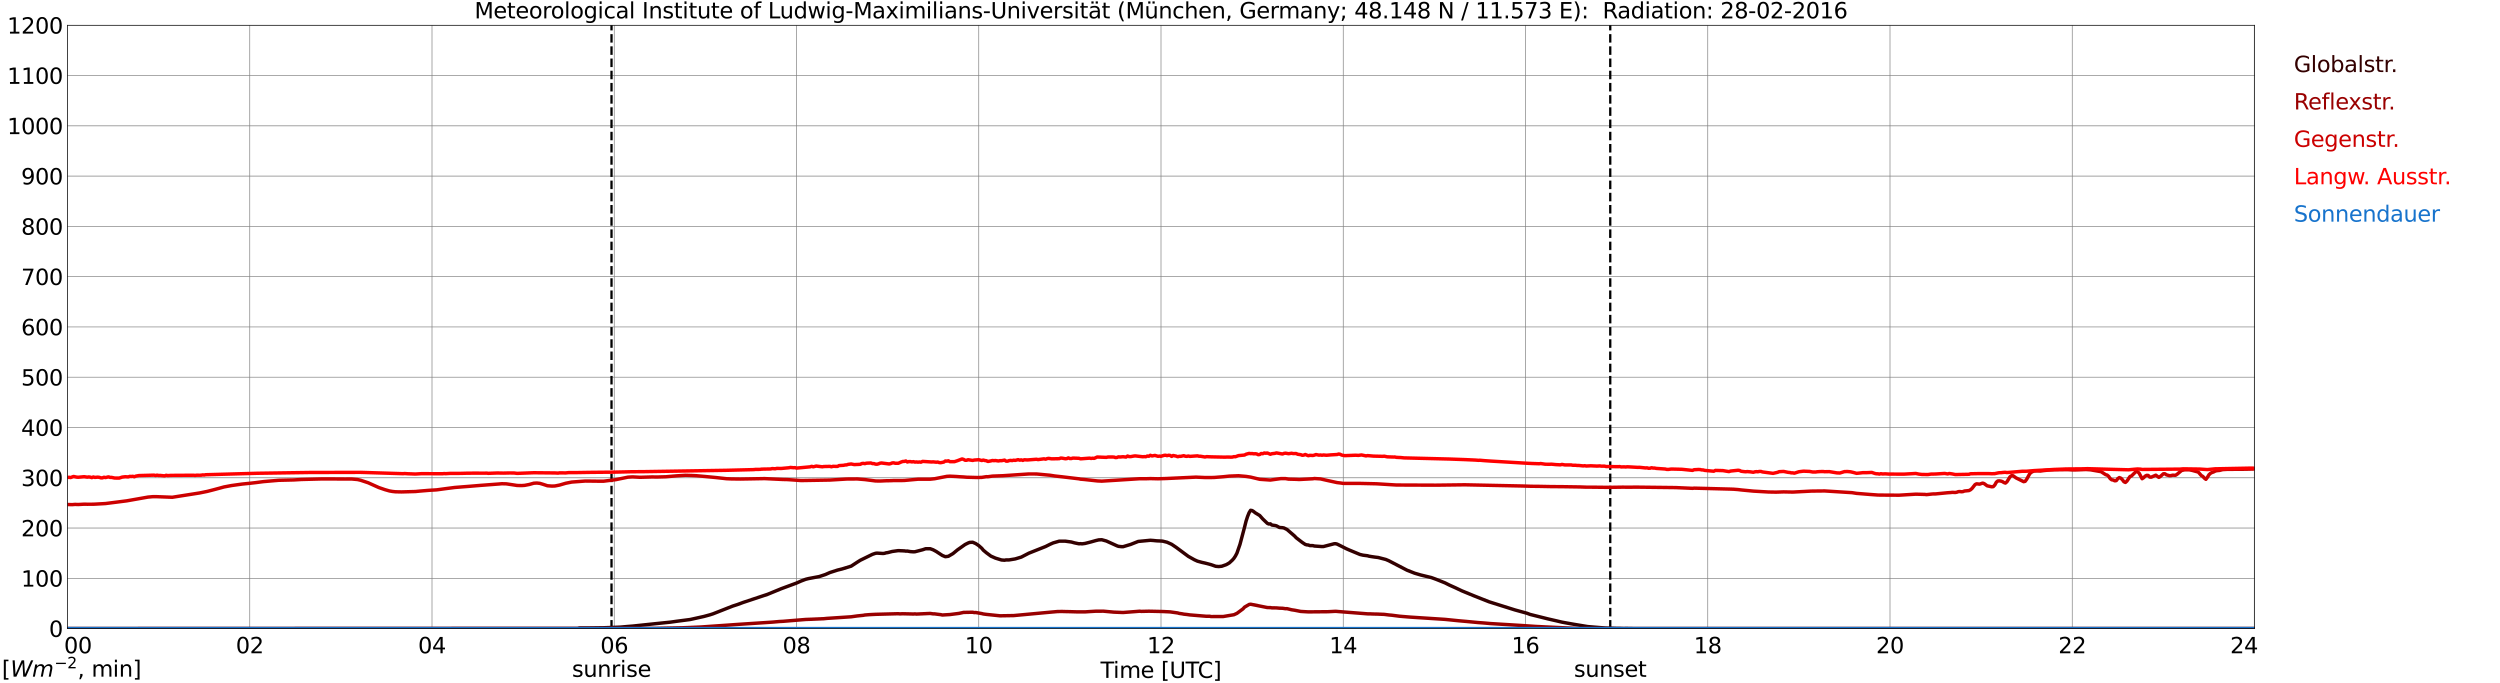 <?xml version="1.0" encoding="utf-8" standalone="no"?>
<!DOCTYPE svg PUBLIC "-//W3C//DTD SVG 1.1//EN"
  "http://www.w3.org/Graphics/SVG/1.1/DTD/svg11.dtd">
<svg xmlns:xlink="http://www.w3.org/1999/xlink" width="1085.4pt" height="296.64pt" viewBox="0 0 1085.4 296.64" xmlns="http://www.w3.org/2000/svg" version="1.1">
 <defs>
  <style type="text/css">*{stroke-linejoin: round; stroke-linecap: butt}</style>
 </defs>
 <g id="figure_1">
  <g id="patch_1">
   <path d="M 0 296.64 
L 1085.4 296.64 
L 1085.4 0 
L 0 0 
z
" style="fill: #ffffff"/>
  </g>
  <g id="axes_1">
   <g id="patch_2">
    <path d="M 29.306 272.909 
L 978.814 272.909 
L 978.814 10.976 
L 29.306 10.976 
z
" style="fill: #ffffff"/>
   </g>
   <g id="patch_3">
    <path d="M 978.814 272.909 
L 978.814 272.909 
L 978.814 10.976 
L 978.814 10.976 
z
" clip-path="url(#p1b6864ffb2)" style="fill: #d3d3d3; opacity: 0.25; stroke: #d3d3d3; stroke-linejoin: miter"/>
   </g>
   <g id="matplotlib.axis_1">
    <g id="xtick_1">
     <g id="line2d_1">
      <path d="M 29.306 272.909 
L 29.306 10.976 
" clip-path="url(#p1b6864ffb2)" style="fill: none; stroke: #808080; stroke-width: 0.3; stroke-linecap: square"/>
     </g>
     <g id="line2d_2"/>
     <g id="text_1">
      <!--    00 -->
      <g transform="translate(18.733 283.627) scale(0.095 -0.095)">
       <defs>
        <path id="DejaVuSans-20" transform="scale(0.016)"/>
        <path id="DejaVuSans-30" d="M 2034 4250 
Q 1547 4250 1301 3770 
Q 1056 3291 1056 2328 
Q 1056 1369 1301 889 
Q 1547 409 2034 409 
Q 2525 409 2770 889 
Q 3016 1369 3016 2328 
Q 3016 3291 2770 3770 
Q 2525 4250 2034 4250 
z
M 2034 4750 
Q 2819 4750 3233 4129 
Q 3647 3509 3647 2328 
Q 3647 1150 3233 529 
Q 2819 -91 2034 -91 
Q 1250 -91 836 529 
Q 422 1150 422 2328 
Q 422 3509 836 4129 
Q 1250 4750 2034 4750 
z
" transform="scale(0.016)"/>
       </defs>
       <use xlink:href="#DejaVuSans-20"/>
       <use xlink:href="#DejaVuSans-20" transform="translate(31.787 0)"/>
       <use xlink:href="#DejaVuSans-20" transform="translate(63.574 0)"/>
       <use xlink:href="#DejaVuSans-30" transform="translate(95.361 0)"/>
       <use xlink:href="#DejaVuSans-30" transform="translate(158.984 0)"/>
      </g>
     </g>
    </g>
    <g id="xtick_2">
     <g id="line2d_3">
      <path d="M 108.431 272.909 
L 108.431 10.976 
" clip-path="url(#p1b6864ffb2)" style="fill: none; stroke: #808080; stroke-width: 0.3; stroke-linecap: square"/>
     </g>
     <g id="line2d_4"/>
     <g id="text_2">
      <!-- 02 -->
      <g transform="translate(102.387 283.627) scale(0.095 -0.095)">
       <defs>
        <path id="DejaVuSans-32" d="M 1228 531 
L 3431 531 
L 3431 0 
L 469 0 
L 469 531 
Q 828 903 1448 1529 
Q 2069 2156 2228 2338 
Q 2531 2678 2651 2914 
Q 2772 3150 2772 3378 
Q 2772 3750 2511 3984 
Q 2250 4219 1831 4219 
Q 1534 4219 1204 4116 
Q 875 4013 500 3803 
L 500 4441 
Q 881 4594 1212 4672 
Q 1544 4750 1819 4750 
Q 2544 4750 2975 4387 
Q 3406 4025 3406 3419 
Q 3406 3131 3298 2873 
Q 3191 2616 2906 2266 
Q 2828 2175 2409 1742 
Q 1991 1309 1228 531 
z
" transform="scale(0.016)"/>
       </defs>
       <use xlink:href="#DejaVuSans-30"/>
       <use xlink:href="#DejaVuSans-32" transform="translate(63.623 0)"/>
      </g>
     </g>
    </g>
    <g id="xtick_3">
     <g id="line2d_5">
      <path d="M 187.557 272.909 
L 187.557 10.976 
" clip-path="url(#p1b6864ffb2)" style="fill: none; stroke: #808080; stroke-width: 0.3; stroke-linecap: square"/>
     </g>
     <g id="line2d_6"/>
     <g id="text_3">
      <!-- 04 -->
      <g transform="translate(181.513 283.627) scale(0.095 -0.095)">
       <defs>
        <path id="DejaVuSans-34" d="M 2419 4116 
L 825 1625 
L 2419 1625 
L 2419 4116 
z
M 2253 4666 
L 3047 4666 
L 3047 1625 
L 3713 1625 
L 3713 1100 
L 3047 1100 
L 3047 0 
L 2419 0 
L 2419 1100 
L 313 1100 
L 313 1709 
L 2253 4666 
z
" transform="scale(0.016)"/>
       </defs>
       <use xlink:href="#DejaVuSans-30"/>
       <use xlink:href="#DejaVuSans-34" transform="translate(63.623 0)"/>
      </g>
     </g>
    </g>
    <g id="xtick_4">
     <g id="line2d_7">
      <path d="M 266.683 272.909 
L 266.683 10.976 
" clip-path="url(#p1b6864ffb2)" style="fill: none; stroke: #808080; stroke-width: 0.3; stroke-linecap: square"/>
     </g>
     <g id="line2d_8"/>
     <g id="text_4">
      <!-- 06 -->
      <g transform="translate(260.638 283.627) scale(0.095 -0.095)">
       <defs>
        <path id="DejaVuSans-36" d="M 2113 2584 
Q 1688 2584 1439 2293 
Q 1191 2003 1191 1497 
Q 1191 994 1439 701 
Q 1688 409 2113 409 
Q 2538 409 2786 701 
Q 3034 994 3034 1497 
Q 3034 2003 2786 2293 
Q 2538 2584 2113 2584 
z
M 3366 4563 
L 3366 3988 
Q 3128 4100 2886 4159 
Q 2644 4219 2406 4219 
Q 1781 4219 1451 3797 
Q 1122 3375 1075 2522 
Q 1259 2794 1537 2939 
Q 1816 3084 2150 3084 
Q 2853 3084 3261 2657 
Q 3669 2231 3669 1497 
Q 3669 778 3244 343 
Q 2819 -91 2113 -91 
Q 1303 -91 875 529 
Q 447 1150 447 2328 
Q 447 3434 972 4092 
Q 1497 4750 2381 4750 
Q 2619 4750 2861 4703 
Q 3103 4656 3366 4563 
z
" transform="scale(0.016)"/>
       </defs>
       <use xlink:href="#DejaVuSans-30"/>
       <use xlink:href="#DejaVuSans-36" transform="translate(63.623 0)"/>
      </g>
     </g>
    </g>
    <g id="xtick_5">
     <g id="line2d_9">
      <path d="M 345.808 272.909 
L 345.808 10.976 
" clip-path="url(#p1b6864ffb2)" style="fill: none; stroke: #808080; stroke-width: 0.3; stroke-linecap: square"/>
     </g>
     <g id="line2d_10"/>
     <g id="text_5">
      <!-- 08 -->
      <g transform="translate(339.764 283.627) scale(0.095 -0.095)">
       <defs>
        <path id="DejaVuSans-38" d="M 2034 2216 
Q 1584 2216 1326 1975 
Q 1069 1734 1069 1313 
Q 1069 891 1326 650 
Q 1584 409 2034 409 
Q 2484 409 2743 651 
Q 3003 894 3003 1313 
Q 3003 1734 2745 1975 
Q 2488 2216 2034 2216 
z
M 1403 2484 
Q 997 2584 770 2862 
Q 544 3141 544 3541 
Q 544 4100 942 4425 
Q 1341 4750 2034 4750 
Q 2731 4750 3128 4425 
Q 3525 4100 3525 3541 
Q 3525 3141 3298 2862 
Q 3072 2584 2669 2484 
Q 3125 2378 3379 2068 
Q 3634 1759 3634 1313 
Q 3634 634 3220 271 
Q 2806 -91 2034 -91 
Q 1263 -91 848 271 
Q 434 634 434 1313 
Q 434 1759 690 2068 
Q 947 2378 1403 2484 
z
M 1172 3481 
Q 1172 3119 1398 2916 
Q 1625 2713 2034 2713 
Q 2441 2713 2670 2916 
Q 2900 3119 2900 3481 
Q 2900 3844 2670 4047 
Q 2441 4250 2034 4250 
Q 1625 4250 1398 4047 
Q 1172 3844 1172 3481 
z
" transform="scale(0.016)"/>
       </defs>
       <use xlink:href="#DejaVuSans-30"/>
       <use xlink:href="#DejaVuSans-38" transform="translate(63.623 0)"/>
      </g>
     </g>
    </g>
    <g id="xtick_6">
     <g id="line2d_11">
      <path d="M 424.934 272.909 
L 424.934 10.976 
" clip-path="url(#p1b6864ffb2)" style="fill: none; stroke: #808080; stroke-width: 0.3; stroke-linecap: square"/>
     </g>
     <g id="line2d_12"/>
     <g id="text_6">
      <!-- 10 -->
      <g transform="translate(418.89 283.627) scale(0.095 -0.095)">
       <defs>
        <path id="DejaVuSans-31" d="M 794 531 
L 1825 531 
L 1825 4091 
L 703 3866 
L 703 4441 
L 1819 4666 
L 2450 4666 
L 2450 531 
L 3481 531 
L 3481 0 
L 794 0 
L 794 531 
z
" transform="scale(0.016)"/>
       </defs>
       <use xlink:href="#DejaVuSans-31"/>
       <use xlink:href="#DejaVuSans-30" transform="translate(63.623 0)"/>
      </g>
     </g>
    </g>
    <g id="xtick_7">
     <g id="line2d_13">
      <path d="M 504.06 272.909 
L 504.06 10.976 
" clip-path="url(#p1b6864ffb2)" style="fill: none; stroke: #808080; stroke-width: 0.3; stroke-linecap: square"/>
     </g>
     <g id="line2d_14"/>
     <g id="text_7">
      <!-- 12 -->
      <g transform="translate(498.015 283.627) scale(0.095 -0.095)">
       <use xlink:href="#DejaVuSans-31"/>
       <use xlink:href="#DejaVuSans-32" transform="translate(63.623 0)"/>
      </g>
     </g>
    </g>
    <g id="xtick_8">
     <g id="line2d_15">
      <path d="M 583.185 272.909 
L 583.185 10.976 
" clip-path="url(#p1b6864ffb2)" style="fill: none; stroke: #808080; stroke-width: 0.3; stroke-linecap: square"/>
     </g>
     <g id="line2d_16"/>
     <g id="text_8">
      <!-- 14 -->
      <g transform="translate(577.141 283.627) scale(0.095 -0.095)">
       <use xlink:href="#DejaVuSans-31"/>
       <use xlink:href="#DejaVuSans-34" transform="translate(63.623 0)"/>
      </g>
     </g>
    </g>
    <g id="xtick_9">
     <g id="line2d_17">
      <path d="M 662.311 272.909 
L 662.311 10.976 
" clip-path="url(#p1b6864ffb2)" style="fill: none; stroke: #808080; stroke-width: 0.3; stroke-linecap: square"/>
     </g>
     <g id="line2d_18"/>
     <g id="text_9">
      <!-- 16 -->
      <g transform="translate(656.267 283.627) scale(0.095 -0.095)">
       <use xlink:href="#DejaVuSans-31"/>
       <use xlink:href="#DejaVuSans-36" transform="translate(63.623 0)"/>
      </g>
     </g>
    </g>
    <g id="xtick_10">
     <g id="line2d_19">
      <path d="M 741.437 272.909 
L 741.437 10.976 
" clip-path="url(#p1b6864ffb2)" style="fill: none; stroke: #808080; stroke-width: 0.3; stroke-linecap: square"/>
     </g>
     <g id="line2d_20"/>
     <g id="text_10">
      <!-- 18 -->
      <g transform="translate(735.392 283.627) scale(0.095 -0.095)">
       <use xlink:href="#DejaVuSans-31"/>
       <use xlink:href="#DejaVuSans-38" transform="translate(63.623 0)"/>
      </g>
     </g>
    </g>
    <g id="xtick_11">
     <g id="line2d_21">
      <path d="M 820.562 272.909 
L 820.562 10.976 
" clip-path="url(#p1b6864ffb2)" style="fill: none; stroke: #808080; stroke-width: 0.3; stroke-linecap: square"/>
     </g>
     <g id="line2d_22"/>
     <g id="text_11">
      <!-- 20 -->
      <g transform="translate(814.518 283.627) scale(0.095 -0.095)">
       <use xlink:href="#DejaVuSans-32"/>
       <use xlink:href="#DejaVuSans-30" transform="translate(63.623 0)"/>
      </g>
     </g>
    </g>
    <g id="xtick_12">
     <g id="line2d_23">
      <path d="M 899.688 272.909 
L 899.688 10.976 
" clip-path="url(#p1b6864ffb2)" style="fill: none; stroke: #808080; stroke-width: 0.3; stroke-linecap: square"/>
     </g>
     <g id="line2d_24"/>
     <g id="text_12">
      <!-- 22 -->
      <g transform="translate(893.644 283.627) scale(0.095 -0.095)">
       <use xlink:href="#DejaVuSans-32"/>
       <use xlink:href="#DejaVuSans-32" transform="translate(63.623 0)"/>
      </g>
     </g>
    </g>
    <g id="xtick_13">
     <g id="line2d_25">
      <path d="M 978.814 272.909 
L 978.814 10.976 
" clip-path="url(#p1b6864ffb2)" style="fill: none; stroke: #808080; stroke-width: 0.3; stroke-linecap: square"/>
     </g>
     <g id="line2d_26"/>
     <g id="text_13">
      <!-- 24    -->
      <g transform="translate(968.241 283.627) scale(0.095 -0.095)">
       <use xlink:href="#DejaVuSans-32"/>
       <use xlink:href="#DejaVuSans-34" transform="translate(63.623 0)"/>
       <use xlink:href="#DejaVuSans-20" transform="translate(127.246 0)"/>
       <use xlink:href="#DejaVuSans-20" transform="translate(159.033 0)"/>
       <use xlink:href="#DejaVuSans-20" transform="translate(190.82 0)"/>
      </g>
     </g>
    </g>
    <g id="text_14">
     <!-- Time [UTC] -->
     <g transform="translate(477.806 294.322) scale(0.095 -0.095)">
      <defs>
       <path id="DejaVuSans-54" d="M -19 4666 
L 3928 4666 
L 3928 4134 
L 2272 4134 
L 2272 0 
L 1638 0 
L 1638 4134 
L -19 4134 
L -19 4666 
z
" transform="scale(0.016)"/>
       <path id="DejaVuSans-69" d="M 603 3500 
L 1178 3500 
L 1178 0 
L 603 0 
L 603 3500 
z
M 603 4863 
L 1178 4863 
L 1178 4134 
L 603 4134 
L 603 4863 
z
" transform="scale(0.016)"/>
       <path id="DejaVuSans-6d" d="M 3328 2828 
Q 3544 3216 3844 3400 
Q 4144 3584 4550 3584 
Q 5097 3584 5394 3201 
Q 5691 2819 5691 2113 
L 5691 0 
L 5113 0 
L 5113 2094 
Q 5113 2597 4934 2840 
Q 4756 3084 4391 3084 
Q 3944 3084 3684 2787 
Q 3425 2491 3425 1978 
L 3425 0 
L 2847 0 
L 2847 2094 
Q 2847 2600 2669 2842 
Q 2491 3084 2119 3084 
Q 1678 3084 1418 2786 
Q 1159 2488 1159 1978 
L 1159 0 
L 581 0 
L 581 3500 
L 1159 3500 
L 1159 2956 
Q 1356 3278 1631 3431 
Q 1906 3584 2284 3584 
Q 2666 3584 2933 3390 
Q 3200 3197 3328 2828 
z
" transform="scale(0.016)"/>
       <path id="DejaVuSans-65" d="M 3597 1894 
L 3597 1613 
L 953 1613 
Q 991 1019 1311 708 
Q 1631 397 2203 397 
Q 2534 397 2845 478 
Q 3156 559 3463 722 
L 3463 178 
Q 3153 47 2828 -22 
Q 2503 -91 2169 -91 
Q 1331 -91 842 396 
Q 353 884 353 1716 
Q 353 2575 817 3079 
Q 1281 3584 2069 3584 
Q 2775 3584 3186 3129 
Q 3597 2675 3597 1894 
z
M 3022 2063 
Q 3016 2534 2758 2815 
Q 2500 3097 2075 3097 
Q 1594 3097 1305 2825 
Q 1016 2553 972 2059 
L 3022 2063 
z
" transform="scale(0.016)"/>
       <path id="DejaVuSans-5b" d="M 550 4863 
L 1875 4863 
L 1875 4416 
L 1125 4416 
L 1125 -397 
L 1875 -397 
L 1875 -844 
L 550 -844 
L 550 4863 
z
" transform="scale(0.016)"/>
       <path id="DejaVuSans-55" d="M 556 4666 
L 1191 4666 
L 1191 1831 
Q 1191 1081 1462 751 
Q 1734 422 2344 422 
Q 2950 422 3222 751 
Q 3494 1081 3494 1831 
L 3494 4666 
L 4128 4666 
L 4128 1753 
Q 4128 841 3676 375 
Q 3225 -91 2344 -91 
Q 1459 -91 1007 375 
Q 556 841 556 1753 
L 556 4666 
z
" transform="scale(0.016)"/>
       <path id="DejaVuSans-43" d="M 4122 4306 
L 4122 3641 
Q 3803 3938 3442 4084 
Q 3081 4231 2675 4231 
Q 1875 4231 1450 3742 
Q 1025 3253 1025 2328 
Q 1025 1406 1450 917 
Q 1875 428 2675 428 
Q 3081 428 3442 575 
Q 3803 722 4122 1019 
L 4122 359 
Q 3791 134 3420 21 
Q 3050 -91 2638 -91 
Q 1578 -91 968 557 
Q 359 1206 359 2328 
Q 359 3453 968 4101 
Q 1578 4750 2638 4750 
Q 3056 4750 3426 4639 
Q 3797 4528 4122 4306 
z
" transform="scale(0.016)"/>
       <path id="DejaVuSans-5d" d="M 1947 4863 
L 1947 -844 
L 622 -844 
L 622 -397 
L 1369 -397 
L 1369 4416 
L 622 4416 
L 622 4863 
L 1947 4863 
z
" transform="scale(0.016)"/>
      </defs>
      <use xlink:href="#DejaVuSans-54"/>
      <use xlink:href="#DejaVuSans-69" transform="translate(57.959 0)"/>
      <use xlink:href="#DejaVuSans-6d" transform="translate(85.742 0)"/>
      <use xlink:href="#DejaVuSans-65" transform="translate(183.154 0)"/>
      <use xlink:href="#DejaVuSans-20" transform="translate(244.678 0)"/>
      <use xlink:href="#DejaVuSans-5b" transform="translate(276.465 0)"/>
      <use xlink:href="#DejaVuSans-55" transform="translate(315.479 0)"/>
      <use xlink:href="#DejaVuSans-54" transform="translate(388.672 0)"/>
      <use xlink:href="#DejaVuSans-43" transform="translate(443.881 0)"/>
      <use xlink:href="#DejaVuSans-5d" transform="translate(513.705 0)"/>
     </g>
    </g>
   </g>
   <g id="matplotlib.axis_2">
    <g id="ytick_1">
     <g id="line2d_27">
      <path d="M 29.306 272.909 
L 978.814 272.909 
" clip-path="url(#p1b6864ffb2)" style="fill: none; stroke: #808080; stroke-width: 0.3; stroke-linecap: square"/>
     </g>
     <g id="line2d_28"/>
     <g id="text_15">
      <!-- 0 -->
      <g transform="translate(21.261 276.518) scale(0.095 -0.095)">
       <use xlink:href="#DejaVuSans-30"/>
      </g>
     </g>
    </g>
    <g id="ytick_2">
     <g id="line2d_29">
      <path d="M 29.306 251.081 
L 978.814 251.081 
" clip-path="url(#p1b6864ffb2)" style="fill: none; stroke: #808080; stroke-width: 0.3; stroke-linecap: square"/>
     </g>
     <g id="line2d_30"/>
     <g id="text_16">
      <!-- 100 -->
      <g transform="translate(9.173 254.69) scale(0.095 -0.095)">
       <use xlink:href="#DejaVuSans-31"/>
       <use xlink:href="#DejaVuSans-30" transform="translate(63.623 0)"/>
       <use xlink:href="#DejaVuSans-30" transform="translate(127.246 0)"/>
      </g>
     </g>
    </g>
    <g id="ytick_3">
     <g id="line2d_31">
      <path d="M 29.306 229.253 
L 978.814 229.253 
" clip-path="url(#p1b6864ffb2)" style="fill: none; stroke: #808080; stroke-width: 0.3; stroke-linecap: square"/>
     </g>
     <g id="line2d_32"/>
     <g id="text_17">
      <!-- 200 -->
      <g transform="translate(9.173 232.863) scale(0.095 -0.095)">
       <use xlink:href="#DejaVuSans-32"/>
       <use xlink:href="#DejaVuSans-30" transform="translate(63.623 0)"/>
       <use xlink:href="#DejaVuSans-30" transform="translate(127.246 0)"/>
      </g>
     </g>
    </g>
    <g id="ytick_4">
     <g id="line2d_33">
      <path d="M 29.306 207.426 
L 978.814 207.426 
" clip-path="url(#p1b6864ffb2)" style="fill: none; stroke: #808080; stroke-width: 0.3; stroke-linecap: square"/>
     </g>
     <g id="line2d_34"/>
     <g id="text_18">
      <!-- 300 -->
      <g transform="translate(9.173 211.035) scale(0.095 -0.095)">
       <defs>
        <path id="DejaVuSans-33" d="M 2597 2516 
Q 3050 2419 3304 2112 
Q 3559 1806 3559 1356 
Q 3559 666 3084 287 
Q 2609 -91 1734 -91 
Q 1441 -91 1130 -33 
Q 819 25 488 141 
L 488 750 
Q 750 597 1062 519 
Q 1375 441 1716 441 
Q 2309 441 2620 675 
Q 2931 909 2931 1356 
Q 2931 1769 2642 2001 
Q 2353 2234 1838 2234 
L 1294 2234 
L 1294 2753 
L 1863 2753 
Q 2328 2753 2575 2939 
Q 2822 3125 2822 3475 
Q 2822 3834 2567 4026 
Q 2313 4219 1838 4219 
Q 1578 4219 1281 4162 
Q 984 4106 628 3988 
L 628 4550 
Q 988 4650 1302 4700 
Q 1616 4750 1894 4750 
Q 2613 4750 3031 4423 
Q 3450 4097 3450 3541 
Q 3450 3153 3228 2886 
Q 3006 2619 2597 2516 
z
" transform="scale(0.016)"/>
       </defs>
       <use xlink:href="#DejaVuSans-33"/>
       <use xlink:href="#DejaVuSans-30" transform="translate(63.623 0)"/>
       <use xlink:href="#DejaVuSans-30" transform="translate(127.246 0)"/>
      </g>
     </g>
    </g>
    <g id="ytick_5">
     <g id="line2d_35">
      <path d="M 29.306 185.598 
L 978.814 185.598 
" clip-path="url(#p1b6864ffb2)" style="fill: none; stroke: #808080; stroke-width: 0.3; stroke-linecap: square"/>
     </g>
     <g id="line2d_36"/>
     <g id="text_19">
      <!-- 400 -->
      <g transform="translate(9.173 189.207) scale(0.095 -0.095)">
       <use xlink:href="#DejaVuSans-34"/>
       <use xlink:href="#DejaVuSans-30" transform="translate(63.623 0)"/>
       <use xlink:href="#DejaVuSans-30" transform="translate(127.246 0)"/>
      </g>
     </g>
    </g>
    <g id="ytick_6">
     <g id="line2d_37">
      <path d="M 29.306 163.77 
L 978.814 163.77 
" clip-path="url(#p1b6864ffb2)" style="fill: none; stroke: #808080; stroke-width: 0.3; stroke-linecap: square"/>
     </g>
     <g id="line2d_38"/>
     <g id="text_20">
      <!-- 500 -->
      <g transform="translate(9.173 167.379) scale(0.095 -0.095)">
       <defs>
        <path id="DejaVuSans-35" d="M 691 4666 
L 3169 4666 
L 3169 4134 
L 1269 4134 
L 1269 2991 
Q 1406 3038 1543 3061 
Q 1681 3084 1819 3084 
Q 2600 3084 3056 2656 
Q 3513 2228 3513 1497 
Q 3513 744 3044 326 
Q 2575 -91 1722 -91 
Q 1428 -91 1123 -41 
Q 819 9 494 109 
L 494 744 
Q 775 591 1075 516 
Q 1375 441 1709 441 
Q 2250 441 2565 725 
Q 2881 1009 2881 1497 
Q 2881 1984 2565 2268 
Q 2250 2553 1709 2553 
Q 1456 2553 1204 2497 
Q 953 2441 691 2322 
L 691 4666 
z
" transform="scale(0.016)"/>
       </defs>
       <use xlink:href="#DejaVuSans-35"/>
       <use xlink:href="#DejaVuSans-30" transform="translate(63.623 0)"/>
       <use xlink:href="#DejaVuSans-30" transform="translate(127.246 0)"/>
      </g>
     </g>
    </g>
    <g id="ytick_7">
     <g id="line2d_39">
      <path d="M 29.306 141.942 
L 978.814 141.942 
" clip-path="url(#p1b6864ffb2)" style="fill: none; stroke: #808080; stroke-width: 0.3; stroke-linecap: square"/>
     </g>
     <g id="line2d_40"/>
     <g id="text_21">
      <!-- 600 -->
      <g transform="translate(9.173 145.551) scale(0.095 -0.095)">
       <use xlink:href="#DejaVuSans-36"/>
       <use xlink:href="#DejaVuSans-30" transform="translate(63.623 0)"/>
       <use xlink:href="#DejaVuSans-30" transform="translate(127.246 0)"/>
      </g>
     </g>
    </g>
    <g id="ytick_8">
     <g id="line2d_41">
      <path d="M 29.306 120.114 
L 978.814 120.114 
" clip-path="url(#p1b6864ffb2)" style="fill: none; stroke: #808080; stroke-width: 0.3; stroke-linecap: square"/>
     </g>
     <g id="line2d_42"/>
     <g id="text_22">
      <!-- 700 -->
      <g transform="translate(9.173 123.724) scale(0.095 -0.095)">
       <defs>
        <path id="DejaVuSans-37" d="M 525 4666 
L 3525 4666 
L 3525 4397 
L 1831 0 
L 1172 0 
L 2766 4134 
L 525 4134 
L 525 4666 
z
" transform="scale(0.016)"/>
       </defs>
       <use xlink:href="#DejaVuSans-37"/>
       <use xlink:href="#DejaVuSans-30" transform="translate(63.623 0)"/>
       <use xlink:href="#DejaVuSans-30" transform="translate(127.246 0)"/>
      </g>
     </g>
    </g>
    <g id="ytick_9">
     <g id="line2d_43">
      <path d="M 29.306 98.287 
L 978.814 98.287 
" clip-path="url(#p1b6864ffb2)" style="fill: none; stroke: #808080; stroke-width: 0.3; stroke-linecap: square"/>
     </g>
     <g id="line2d_44"/>
     <g id="text_23">
      <!-- 800 -->
      <g transform="translate(9.173 101.896) scale(0.095 -0.095)">
       <use xlink:href="#DejaVuSans-38"/>
       <use xlink:href="#DejaVuSans-30" transform="translate(63.623 0)"/>
       <use xlink:href="#DejaVuSans-30" transform="translate(127.246 0)"/>
      </g>
     </g>
    </g>
    <g id="ytick_10">
     <g id="line2d_45">
      <path d="M 29.306 76.459 
L 978.814 76.459 
" clip-path="url(#p1b6864ffb2)" style="fill: none; stroke: #808080; stroke-width: 0.3; stroke-linecap: square"/>
     </g>
     <g id="line2d_46"/>
     <g id="text_24">
      <!-- 900 -->
      <g transform="translate(9.173 80.068) scale(0.095 -0.095)">
       <defs>
        <path id="DejaVuSans-39" d="M 703 97 
L 703 672 
Q 941 559 1184 500 
Q 1428 441 1663 441 
Q 2288 441 2617 861 
Q 2947 1281 2994 2138 
Q 2813 1869 2534 1725 
Q 2256 1581 1919 1581 
Q 1219 1581 811 2004 
Q 403 2428 403 3163 
Q 403 3881 828 4315 
Q 1253 4750 1959 4750 
Q 2769 4750 3195 4129 
Q 3622 3509 3622 2328 
Q 3622 1225 3098 567 
Q 2575 -91 1691 -91 
Q 1453 -91 1209 -44 
Q 966 3 703 97 
z
M 1959 2075 
Q 2384 2075 2632 2365 
Q 2881 2656 2881 3163 
Q 2881 3666 2632 3958 
Q 2384 4250 1959 4250 
Q 1534 4250 1286 3958 
Q 1038 3666 1038 3163 
Q 1038 2656 1286 2365 
Q 1534 2075 1959 2075 
z
" transform="scale(0.016)"/>
       </defs>
       <use xlink:href="#DejaVuSans-39"/>
       <use xlink:href="#DejaVuSans-30" transform="translate(63.623 0)"/>
       <use xlink:href="#DejaVuSans-30" transform="translate(127.246 0)"/>
      </g>
     </g>
    </g>
    <g id="ytick_11">
     <g id="line2d_47">
      <path d="M 29.306 54.631 
L 978.814 54.631 
" clip-path="url(#p1b6864ffb2)" style="fill: none; stroke: #808080; stroke-width: 0.3; stroke-linecap: square"/>
     </g>
     <g id="line2d_48"/>
     <g id="text_25">
      <!-- 1000 -->
      <g transform="translate(3.128 58.24) scale(0.095 -0.095)">
       <use xlink:href="#DejaVuSans-31"/>
       <use xlink:href="#DejaVuSans-30" transform="translate(63.623 0)"/>
       <use xlink:href="#DejaVuSans-30" transform="translate(127.246 0)"/>
       <use xlink:href="#DejaVuSans-30" transform="translate(190.869 0)"/>
      </g>
     </g>
    </g>
    <g id="ytick_12">
     <g id="line2d_49">
      <path d="M 29.306 32.803 
L 978.814 32.803 
" clip-path="url(#p1b6864ffb2)" style="fill: none; stroke: #808080; stroke-width: 0.3; stroke-linecap: square"/>
     </g>
     <g id="line2d_50"/>
     <g id="text_26">
      <!-- 1100 -->
      <g transform="translate(3.128 36.413) scale(0.095 -0.095)">
       <use xlink:href="#DejaVuSans-31"/>
       <use xlink:href="#DejaVuSans-31" transform="translate(63.623 0)"/>
       <use xlink:href="#DejaVuSans-30" transform="translate(127.246 0)"/>
       <use xlink:href="#DejaVuSans-30" transform="translate(190.869 0)"/>
      </g>
     </g>
    </g>
    <g id="ytick_13">
     <g id="line2d_51">
      <path d="M 29.306 10.976 
L 978.814 10.976 
" clip-path="url(#p1b6864ffb2)" style="fill: none; stroke: #808080; stroke-width: 0.3; stroke-linecap: square"/>
     </g>
     <g id="line2d_52"/>
     <g id="text_27">
      <!-- 1200 -->
      <g transform="translate(3.128 14.585) scale(0.095 -0.095)">
       <use xlink:href="#DejaVuSans-31"/>
       <use xlink:href="#DejaVuSans-32" transform="translate(63.623 0)"/>
       <use xlink:href="#DejaVuSans-30" transform="translate(127.246 0)"/>
       <use xlink:href="#DejaVuSans-30" transform="translate(190.869 0)"/>
      </g>
     </g>
    </g>
   </g>
   <g id="line2d_53">
    <path d="M 265.496 272.909 
L 265.496 10.976 
" clip-path="url(#p1b6864ffb2)" style="fill: none; stroke-dasharray: 3.7,1.6; stroke-dashoffset: 0; stroke: #000000"/>
   </g>
   <g id="line2d_54">
    <path d="M 699.105 272.909 
L 699.105 10.976 
" clip-path="url(#p1b6864ffb2)" style="fill: none; stroke-dasharray: 3.7,1.6; stroke-dashoffset: 0; stroke: #000000"/>
   </g>
   <g id="line2d_55">
    <path d="M 29.306 272.909 
L 250.858 272.909 
L 251.517 272.664 
L 254.155 272.645 
L 255.473 272.645 
L 262.067 272.549 
L 269.32 272.276 
L 272.617 271.985 
L 274.595 271.831 
L 284.486 270.785 
L 291.08 270.108 
L 293.717 269.739 
L 299.652 268.965 
L 305.586 267.648 
L 308.224 266.93 
L 309.543 266.505 
L 311.521 265.73 
L 318.114 263.134 
L 320.093 262.495 
L 322.73 261.528 
L 333.28 258.022 
L 335.258 257.208 
L 339.215 255.582 
L 345.808 253.142 
L 347.787 252.268 
L 349.765 251.513 
L 351.083 251.186 
L 355.699 250.313 
L 358.337 249.442 
L 360.315 248.571 
L 363.612 247.506 
L 365.59 247.021 
L 369.546 245.801 
L 372.184 244.077 
L 373.502 243.245 
L 378.777 240.667 
L 380.096 240.222 
L 380.756 240.145 
L 383.393 240.3 
L 384.053 240.222 
L 384.712 240.01 
L 385.371 239.931 
L 387.349 239.429 
L 389.987 239.06 
L 392.624 239.176 
L 393.284 239.274 
L 393.943 239.255 
L 395.262 239.486 
L 396.581 239.584 
L 397.24 239.545 
L 400.537 238.692 
L 401.856 238.246 
L 403.834 238.227 
L 405.153 238.711 
L 406.471 239.429 
L 409.109 241.152 
L 410.428 241.695 
L 411.746 241.52 
L 413.725 240.359 
L 415.703 238.731 
L 419 236.406 
L 420.318 235.749 
L 420.978 235.496 
L 422.297 235.42 
L 423.615 236 
L 424.934 236.871 
L 426.253 238.054 
L 426.912 238.866 
L 428.231 239.971 
L 430.209 241.442 
L 432.187 242.315 
L 434.825 243.127 
L 436.144 243.225 
L 436.803 243.09 
L 438.122 243.09 
L 440.759 242.662 
L 443.397 241.87 
L 446.694 240.165 
L 453.947 237.279 
L 455.925 236.291 
L 457.244 235.71 
L 459.881 234.955 
L 462.519 234.955 
L 465.156 235.321 
L 466.475 235.69 
L 468.453 236.096 
L 469.113 236.04 
L 469.772 236.116 
L 471.091 235.941 
L 473.728 235.265 
L 475.706 234.704 
L 477.025 234.394 
L 478.344 234.335 
L 480.322 234.876 
L 484.938 236.969 
L 485.597 237.201 
L 486.916 237.336 
L 487.575 237.356 
L 490.872 236.369 
L 494.169 235.07 
L 499.444 234.566 
L 500.763 234.664 
L 502.082 234.8 
L 503.4 234.859 
L 504.719 234.935 
L 506.697 235.42 
L 508.675 236.31 
L 510.654 237.646 
L 515.929 241.56 
L 518.566 243.031 
L 519.885 243.631 
L 521.863 244.175 
L 523.182 244.465 
L 525.819 245.161 
L 527.797 245.858 
L 529.116 245.976 
L 530.435 245.84 
L 532.413 245.142 
L 533.732 244.386 
L 535.051 243.166 
L 535.71 242.411 
L 536.369 241.405 
L 537.029 240.145 
L 538.348 236.349 
L 540.326 228.911 
L 540.985 226.278 
L 541.644 224.244 
L 542.304 222.598 
L 542.963 221.552 
L 543.623 221.668 
L 544.282 222.074 
L 544.941 222.618 
L 546.919 223.818 
L 548.238 225.309 
L 550.216 227.208 
L 550.876 227.518 
L 551.535 227.42 
L 552.195 227.963 
L 553.513 228.138 
L 554.173 228.293 
L 555.491 229.009 
L 556.81 229.105 
L 557.47 229.24 
L 558.788 229.899 
L 562.085 232.746 
L 562.745 233.464 
L 565.382 235.496 
L 566.701 236.369 
L 567.36 236.561 
L 568.02 236.62 
L 568.679 236.871 
L 569.998 236.891 
L 570.657 237.065 
L 573.954 237.299 
L 574.613 237.279 
L 579.229 236.079 
L 579.889 236.059 
L 580.548 236.234 
L 582.526 237.22 
L 584.504 238.227 
L 585.823 238.809 
L 590.439 240.726 
L 591.757 241.036 
L 593.736 241.287 
L 594.395 241.481 
L 595.714 241.695 
L 597.032 241.887 
L 598.351 242.042 
L 601.648 242.896 
L 602.967 243.457 
L 610.879 247.562 
L 614.176 248.861 
L 616.814 249.636 
L 621.429 250.758 
L 623.408 251.476 
L 627.364 253.063 
L 629.342 254.052 
L 631.98 255.233 
L 634.617 256.492 
L 637.914 257.848 
L 639.892 258.662 
L 646.486 261.275 
L 657.695 264.8 
L 662.97 266.254 
L 664.289 266.758 
L 672.202 268.733 
L 675.499 269.488 
L 678.136 270.108 
L 680.114 270.475 
L 683.411 271.056 
L 689.346 272.044 
L 697.258 272.684 
L 698.577 272.704 
L 701.874 272.819 
L 703.852 272.839 
L 705.171 272.896 
L 705.83 272.839 
L 707.149 272.876 
L 709.786 272.909 
L 978.154 272.909 
L 978.154 272.909 
" clip-path="url(#p1b6864ffb2)" style="fill: none; stroke: #330000; stroke-width: 1.5; stroke-linecap: square"/>
   </g>
   <g id="line2d_56">
    <path d="M 29.306 272.909 
L 284.486 272.8 
L 296.355 272.549 
L 298.992 272.45 
L 304.267 272.219 
L 314.818 271.483 
L 320.752 271.058 
L 335.258 270.108 
L 338.555 269.818 
L 339.874 269.759 
L 349.765 268.945 
L 352.402 268.849 
L 357.677 268.617 
L 358.996 268.48 
L 369.546 267.784 
L 372.184 267.415 
L 374.821 267.144 
L 375.481 267.009 
L 377.459 266.854 
L 380.096 266.718 
L 389.987 266.448 
L 390.646 266.524 
L 391.965 266.467 
L 395.262 266.544 
L 396.581 266.583 
L 397.24 266.524 
L 397.899 266.603 
L 403.834 266.33 
L 405.153 266.524 
L 405.812 266.524 
L 407.131 266.699 
L 408.45 266.854 
L 409.109 267.009 
L 412.406 266.814 
L 416.362 266.312 
L 418.34 265.885 
L 422.297 265.808 
L 422.956 265.963 
L 423.615 265.924 
L 426.253 266.389 
L 426.912 266.563 
L 428.231 266.738 
L 434.165 267.358 
L 440.1 267.26 
L 455.925 265.789 
L 459.222 265.498 
L 461.2 265.479 
L 462.519 265.518 
L 464.497 265.557 
L 467.794 265.653 
L 471.091 265.653 
L 473.069 265.518 
L 475.706 265.363 
L 479.003 265.343 
L 483.619 265.769 
L 487.575 265.924 
L 492.191 265.575 
L 494.828 265.363 
L 495.488 265.439 
L 498.785 265.363 
L 500.763 265.402 
L 504.719 265.498 
L 508.016 265.653 
L 511.313 266.118 
L 511.972 266.312 
L 513.291 266.505 
L 513.95 266.64 
L 515.269 266.777 
L 516.588 266.969 
L 523.841 267.57 
L 525.16 267.55 
L 525.819 267.688 
L 531.094 267.668 
L 535.71 266.893 
L 537.029 266.293 
L 539.666 264.337 
L 540.326 263.599 
L 542.304 262.438 
L 542.963 262.322 
L 550.216 263.774 
L 551.535 263.794 
L 552.195 263.909 
L 554.173 263.929 
L 555.491 264.045 
L 556.81 264.084 
L 558.129 264.278 
L 558.788 264.258 
L 560.766 264.743 
L 562.085 264.937 
L 564.723 265.459 
L 568.02 265.653 
L 576.592 265.575 
L 579.889 265.402 
L 581.207 265.518 
L 593.736 266.505 
L 595.054 266.524 
L 596.373 266.583 
L 597.692 266.603 
L 600.989 266.738 
L 602.967 266.989 
L 604.286 267.105 
L 607.582 267.533 
L 608.901 267.648 
L 612.198 267.919 
L 627.364 268.908 
L 633.298 269.508 
L 636.595 269.798 
L 641.87 270.3 
L 643.848 270.438 
L 647.145 270.728 
L 660.333 271.54 
L 662.311 271.676 
L 666.927 271.985 
L 668.246 272.044 
L 670.883 272.18 
L 678.796 272.549 
L 680.774 272.645 
L 686.708 272.896 
L 688.027 272.828 
L 701.874 272.909 
L 978.154 272.909 
L 978.154 272.909 
" clip-path="url(#p1b6864ffb2)" style="fill: none; stroke: #990000; stroke-width: 1.5; stroke-linecap: square"/>
   </g>
   <g id="line2d_57">
    <path d="M 29.306 219.034 
L 31.284 219.095 
L 32.603 218.988 
L 33.921 219.04 
L 36.559 218.896 
L 37.878 218.922 
L 40.515 218.913 
L 41.834 218.844 
L 45.79 218.623 
L 55.022 217.447 
L 64.253 215.816 
L 66.231 215.644 
L 68.209 215.641 
L 74.803 215.893 
L 86.672 214.02 
L 89.969 213.347 
L 92.606 212.673 
L 95.244 211.966 
L 97.222 211.422 
L 100.519 210.804 
L 105.135 210.161 
L 106.453 210.027 
L 108.431 209.829 
L 111.069 209.53 
L 114.366 209.098 
L 120.96 208.528 
L 127.553 208.368 
L 130.85 208.172 
L 139.422 207.941 
L 140.741 207.93 
L 142.719 207.925 
L 149.972 207.978 
L 152.61 207.952 
L 155.247 208.198 
L 156.566 208.508 
L 159.863 209.604 
L 162.501 210.794 
L 164.479 211.678 
L 167.116 212.586 
L 169.094 213.149 
L 170.413 213.374 
L 171.732 213.515 
L 174.37 213.57 
L 180.304 213.402 
L 182.282 213.212 
L 186.238 212.878 
L 189.535 212.682 
L 194.151 212.062 
L 197.448 211.638 
L 202.063 211.272 
L 203.382 211.171 
L 208.657 210.73 
L 216.57 210.134 
L 217.889 210.016 
L 219.867 210.069 
L 223.164 210.564 
L 224.482 210.772 
L 226.461 210.815 
L 227.779 210.726 
L 229.757 210.346 
L 231.736 209.794 
L 233.054 209.711 
L 234.373 209.853 
L 235.692 210.246 
L 237.67 210.896 
L 239.648 211.045 
L 240.967 210.988 
L 242.945 210.595 
L 245.583 209.818 
L 248.22 209.292 
L 254.155 208.844 
L 260.748 208.925 
L 262.067 208.914 
L 267.342 208.253 
L 272.617 207.166 
L 274.595 207.046 
L 275.914 207.111 
L 277.892 207.223 
L 283.167 207.065 
L 285.145 207.102 
L 289.102 206.991 
L 293.717 206.594 
L 297.674 206.349 
L 300.311 206.435 
L 302.289 206.528 
L 306.246 206.886 
L 310.861 207.332 
L 315.477 207.847 
L 317.455 207.925 
L 321.411 207.982 
L 325.368 207.914 
L 331.961 207.79 
L 339.874 208.172 
L 341.852 208.216 
L 344.49 208.395 
L 347.787 208.637 
L 360.315 208.421 
L 367.568 207.978 
L 372.184 207.943 
L 375.481 208.214 
L 380.096 208.807 
L 382.074 208.847 
L 384.712 208.722 
L 386.69 208.694 
L 388.009 208.628 
L 391.306 208.63 
L 392.624 208.595 
L 398.559 208.054 
L 403.834 208.052 
L 405.812 207.84 
L 411.087 206.814 
L 412.406 206.734 
L 415.043 206.862 
L 416.362 206.963 
L 418.34 207.076 
L 419.659 207.19 
L 424.275 207.316 
L 426.253 207.26 
L 428.231 206.954 
L 428.89 206.978 
L 430.869 206.71 
L 435.484 206.533 
L 446.694 205.775 
L 449.991 205.782 
L 455.925 206.334 
L 457.903 206.648 
L 461.2 207.017 
L 466.475 207.648 
L 468.453 207.884 
L 469.113 208.041 
L 470.431 208.141 
L 476.366 208.796 
L 478.344 208.892 
L 483.619 208.565 
L 494.828 207.84 
L 497.466 207.853 
L 499.444 207.788 
L 502.741 207.869 
L 506.038 207.766 
L 519.226 207.15 
L 523.182 207.327 
L 525.16 207.336 
L 527.138 207.295 
L 531.094 206.978 
L 533.732 206.705 
L 537.688 206.546 
L 540.985 206.836 
L 542.963 207.137 
L 546.919 208.091 
L 551.535 208.419 
L 556.151 207.783 
L 558.129 207.792 
L 559.448 208.021 
L 562.745 208.107 
L 564.063 208.183 
L 569.998 207.862 
L 570.657 207.753 
L 573.295 207.921 
L 576.592 208.67 
L 580.548 209.53 
L 581.867 209.678 
L 583.185 209.872 
L 587.142 209.881 
L 590.439 209.875 
L 597.692 210.045 
L 602.967 210.372 
L 606.264 210.571 
L 623.408 210.641 
L 635.936 210.479 
L 645.827 210.684 
L 648.464 210.743 
L 656.377 210.907 
L 660.992 211.003 
L 664.949 211.125 
L 667.586 211.143 
L 673.521 211.261 
L 678.136 211.291 
L 686.049 211.413 
L 688.686 211.507 
L 690.664 211.505 
L 698.577 211.592 
L 704.511 211.501 
L 707.808 211.534 
L 709.786 211.483 
L 727.59 211.693 
L 734.843 212.016 
L 735.502 211.935 
L 737.48 211.983 
L 751.327 212.352 
L 752.646 212.398 
L 754.624 212.553 
L 755.943 212.717 
L 761.218 213.221 
L 767.812 213.607 
L 771.109 213.666 
L 774.406 213.555 
L 778.362 213.64 
L 786.275 213.219 
L 788.253 213.19 
L 792.209 213.147 
L 804.078 213.895 
L 806.056 214.203 
L 811.99 214.681 
L 815.287 214.921 
L 817.925 214.952 
L 824.519 214.993 
L 831.772 214.548 
L 835.728 214.659 
L 836.388 214.751 
L 839.025 214.461 
L 840.344 214.437 
L 845.619 213.926 
L 846.938 213.841 
L 847.597 213.76 
L 848.916 213.819 
L 849.575 213.701 
L 850.235 213.454 
L 850.894 213.409 
L 851.553 213.505 
L 852.213 213.446 
L 852.872 213.181 
L 854.85 212.985 
L 855.51 212.642 
L 856.169 212.073 
L 857.488 210.39 
L 858.147 210.049 
L 859.466 210.2 
L 860.785 209.741 
L 861.444 209.964 
L 862.763 210.927 
L 864.741 211.35 
L 865.4 211.269 
L 866.06 210.575 
L 866.719 209.366 
L 867.378 208.807 
L 868.038 208.77 
L 868.697 208.868 
L 869.357 209.08 
L 870.016 209.499 
L 870.675 209.737 
L 871.335 209.18 
L 872.653 207.033 
L 873.313 206.517 
L 873.972 206.533 
L 875.291 207.487 
L 878.588 209.124 
L 879.247 208.973 
L 879.907 208.078 
L 881.225 205.673 
L 881.885 205.066 
L 882.544 204.704 
L 883.204 204.498 
L 884.522 204.457 
L 885.841 204.516 
L 887.16 204.326 
L 889.138 204.11 
L 891.775 203.985 
L 897.71 203.903 
L 899.688 204.029 
L 901.666 204.012 
L 905.622 203.846 
L 907.601 203.977 
L 912.216 204.787 
L 914.194 206.085 
L 914.854 206.269 
L 915.513 206.834 
L 916.173 207.812 
L 916.832 208.312 
L 917.491 208.419 
L 918.151 208.761 
L 918.81 208.648 
L 919.469 207.786 
L 920.129 207.343 
L 920.788 207.609 
L 921.448 208.257 
L 922.107 209.139 
L 922.766 209.447 
L 923.426 208.86 
L 924.745 206.891 
L 925.404 206.651 
L 927.382 204.704 
L 928.041 204.813 
L 928.701 205.38 
L 930.02 207.84 
L 930.679 207.412 
L 931.338 206.716 
L 931.998 206.369 
L 932.657 206.419 
L 933.316 207.111 
L 933.976 207.172 
L 935.954 206.297 
L 937.273 207.249 
L 937.932 206.867 
L 939.251 205.701 
L 939.91 205.684 
L 940.57 206.153 
L 941.888 206.522 
L 942.548 206.493 
L 943.207 206.31 
L 944.526 206.341 
L 945.185 205.922 
L 947.163 204.265 
L 948.482 203.972 
L 950.46 203.961 
L 951.779 204.236 
L 954.417 204.968 
L 955.735 206.472 
L 956.395 206.851 
L 957.054 207.605 
L 957.714 208.098 
L 958.373 207.218 
L 959.032 206.125 
L 959.692 205.498 
L 960.351 205.138 
L 961.01 204.924 
L 961.67 204.575 
L 962.329 204.363 
L 963.648 204.236 
L 964.967 203.889 
L 966.945 203.772 
L 974.857 203.721 
L 978.154 203.641 
L 978.154 203.641 
" clip-path="url(#p1b6864ffb2)" style="fill: none; stroke: #cc0000; stroke-width: 1.5; stroke-linecap: square"/>
   </g>
   <g id="line2d_58">
    <path d="M 29.306 207.314 
L 29.965 207.209 
L 30.625 207.349 
L 31.943 206.86 
L 33.262 207.148 
L 33.921 207.207 
L 36.559 206.965 
L 37.878 207.166 
L 38.537 207.068 
L 39.197 207.15 
L 39.856 207.367 
L 40.515 207.078 
L 41.175 207.268 
L 42.493 207.159 
L 43.153 207.247 
L 43.812 207.471 
L 44.472 207.469 
L 45.131 207.194 
L 45.79 207.351 
L 47.109 207.024 
L 47.768 207.266 
L 48.428 207.262 
L 49.747 207.539 
L 51.725 207.57 
L 53.043 207.137 
L 54.362 206.978 
L 55.681 207.057 
L 56.34 206.819 
L 57 206.862 
L 57.659 206.784 
L 58.319 206.996 
L 58.978 206.712 
L 60.297 206.474 
L 66.89 206.29 
L 67.55 206.45 
L 68.209 206.286 
L 68.869 206.432 
L 69.528 206.408 
L 71.506 206.603 
L 72.166 206.334 
L 72.825 206.487 
L 74.144 206.393 
L 84.034 206.328 
L 84.694 206.411 
L 85.353 206.314 
L 86.672 206.33 
L 87.331 206.312 
L 87.991 206.179 
L 88.65 206.242 
L 89.309 206.107 
L 111.728 205.474 
L 134.147 205.138 
L 156.566 205.079 
L 175.029 205.657 
L 175.688 205.59 
L 177.007 205.681 
L 178.985 205.751 
L 180.304 205.808 
L 182.941 205.647 
L 192.173 205.679 
L 192.832 205.596 
L 193.492 205.651 
L 195.47 205.527 
L 200.085 205.518 
L 202.723 205.448 
L 205.36 205.424 
L 210.635 205.43 
L 211.295 205.398 
L 211.954 205.502 
L 215.91 205.356 
L 218.548 205.406 
L 221.186 205.341 
L 223.164 205.354 
L 224.482 205.522 
L 231.736 205.243 
L 240.967 205.332 
L 242.286 205.411 
L 242.945 205.289 
L 245.583 205.324 
L 246.901 205.182 
L 249.539 205.193 
L 256.133 205.083 
L 264.705 205 
L 266.683 204.981 
L 271.298 204.878 
L 273.936 204.813 
L 279.87 204.767 
L 315.477 204.186 
L 327.346 203.883 
L 328.005 203.787 
L 329.983 203.782 
L 330.643 203.686 
L 331.961 203.647 
L 333.28 203.63 
L 334.599 203.599 
L 335.258 203.44 
L 336.577 203.523 
L 337.236 203.363 
L 339.215 203.385 
L 342.512 203.084 
L 343.171 202.942 
L 344.49 203.069 
L 345.149 203.029 
L 345.808 203.23 
L 351.743 202.68 
L 352.402 202.449 
L 353.062 202.68 
L 354.38 202.344 
L 356.359 202.588 
L 357.018 202.665 
L 357.677 202.545 
L 359.655 202.501 
L 360.315 202.475 
L 360.974 202.658 
L 361.634 202.462 
L 363.612 202.503 
L 364.271 202.141 
L 366.249 202.017 
L 366.909 201.868 
L 367.568 201.838 
L 368.227 201.611 
L 369.546 201.445 
L 370.865 201.704 
L 373.502 201.587 
L 374.162 201.25 
L 374.821 201.168 
L 375.481 201.301 
L 376.14 201.102 
L 378.118 201.008 
L 378.777 201.277 
L 379.437 201.268 
L 380.096 201.506 
L 380.756 201.543 
L 381.415 201.379 
L 382.074 201.098 
L 382.734 201.013 
L 386.031 201.432 
L 386.69 201.277 
L 387.349 200.995 
L 388.009 200.938 
L 388.668 201.135 
L 389.987 201.143 
L 391.306 200.572 
L 391.965 200.351 
L 392.624 200.325 
L 393.284 200.139 
L 393.943 200.585 
L 394.603 200.404 
L 395.262 200.412 
L 395.921 200.545 
L 396.581 200.43 
L 397.24 200.628 
L 397.899 200.556 
L 398.559 200.655 
L 399.218 200.567 
L 399.878 200.672 
L 400.537 200.316 
L 404.493 200.574 
L 405.153 200.519 
L 406.471 200.67 
L 407.131 200.593 
L 407.79 200.838 
L 408.45 200.875 
L 409.768 200.611 
L 410.428 200.142 
L 411.087 200.209 
L 411.746 200.061 
L 412.406 200.438 
L 414.384 200.441 
L 415.703 200.011 
L 417.681 199.251 
L 418.34 199.445 
L 419 199.827 
L 419.659 199.832 
L 420.318 199.592 
L 422.297 199.908 
L 422.956 199.742 
L 424.934 199.592 
L 426.253 199.939 
L 426.912 199.738 
L 427.572 199.943 
L 428.231 200.019 
L 428.89 200.353 
L 430.209 200.104 
L 430.869 199.93 
L 431.528 199.998 
L 432.187 199.945 
L 433.506 200.142 
L 434.165 199.987 
L 434.825 200.019 
L 436.144 199.762 
L 436.803 200.222 
L 437.462 200.222 
L 438.122 199.976 
L 438.781 199.888 
L 439.44 199.974 
L 440.1 199.797 
L 440.759 199.888 
L 442.078 199.552 
L 442.737 199.812 
L 443.397 199.637 
L 444.056 199.891 
L 444.716 199.613 
L 446.034 199.696 
L 449.991 199.391 
L 450.65 199.539 
L 453.287 199.196 
L 453.947 199.373 
L 454.606 199.118 
L 455.266 199 
L 456.584 199.21 
L 459.881 199.14 
L 460.541 198.867 
L 461.2 198.921 
L 462.519 199.172 
L 463.178 199.109 
L 463.838 198.79 
L 464.497 199.092 
L 465.156 199.07 
L 465.816 198.882 
L 468.453 198.976 
L 469.113 199.21 
L 473.069 198.906 
L 473.728 199.046 
L 474.388 198.935 
L 475.047 199.013 
L 476.366 198.415 
L 480.322 198.579 
L 480.981 198.422 
L 482.96 198.417 
L 483.619 198.435 
L 484.278 198.662 
L 484.938 198.622 
L 485.597 198.336 
L 486.256 198.415 
L 487.575 198.297 
L 488.894 198.443 
L 489.553 197.987 
L 490.213 198.243 
L 490.872 198.253 
L 492.191 198.011 
L 492.85 197.933 
L 496.147 198.306 
L 496.807 198.243 
L 497.466 198.304 
L 498.125 197.978 
L 498.785 198.092 
L 499.444 197.66 
L 500.103 197.963 
L 501.422 197.725 
L 502.741 198.107 
L 503.4 198.026 
L 504.06 198.099 
L 505.379 197.706 
L 506.038 197.638 
L 506.697 197.834 
L 507.357 197.649 
L 508.016 197.71 
L 508.675 198.151 
L 509.335 197.762 
L 510.654 198.035 
L 511.313 198.302 
L 511.972 198.114 
L 512.632 198.127 
L 513.95 197.841 
L 514.61 198.077 
L 515.269 198.144 
L 515.929 197.978 
L 516.588 198.147 
L 519.885 197.913 
L 520.544 198.077 
L 521.204 198.088 
L 523.182 198.417 
L 523.841 198.253 
L 525.819 198.345 
L 531.754 198.476 
L 533.073 198.424 
L 534.391 198.472 
L 535.051 198.443 
L 535.71 198.253 
L 536.369 198.299 
L 537.688 197.813 
L 540.326 197.562 
L 540.985 197.21 
L 542.304 196.846 
L 542.963 196.95 
L 543.623 196.911 
L 544.282 197.038 
L 544.941 196.996 
L 545.601 197.077 
L 546.26 197.42 
L 546.919 197.324 
L 547.579 196.894 
L 548.238 197.003 
L 548.898 196.656 
L 549.557 196.787 
L 550.216 196.669 
L 551.535 197.223 
L 552.195 196.987 
L 553.513 196.83 
L 554.173 196.636 
L 556.81 197.11 
L 557.47 196.841 
L 558.129 196.752 
L 559.448 196.981 
L 560.766 196.784 
L 561.426 196.926 
L 562.745 196.911 
L 563.404 197.219 
L 564.723 197.402 
L 565.382 197.671 
L 566.042 197.592 
L 566.701 197.321 
L 568.02 197.863 
L 568.679 197.684 
L 569.998 197.751 
L 570.657 197.605 
L 571.317 197.343 
L 572.635 197.612 
L 573.295 197.54 
L 573.954 197.651 
L 574.613 197.535 
L 575.932 197.651 
L 577.91 197.483 
L 580.548 197.328 
L 581.207 197.108 
L 581.867 197.243 
L 582.526 197.588 
L 583.845 197.826 
L 588.46 197.64 
L 589.779 197.71 
L 591.098 197.524 
L 592.417 197.795 
L 593.076 197.941 
L 593.736 197.804 
L 596.373 198.029 
L 600.329 198.125 
L 600.989 198.061 
L 602.307 198.339 
L 603.626 198.384 
L 604.945 198.43 
L 605.604 198.417 
L 606.264 198.563 
L 608.242 198.657 
L 609.561 198.797 
L 629.342 199.297 
L 635.936 199.537 
L 640.552 199.747 
L 641.87 199.853 
L 642.53 199.823 
L 644.508 200 
L 647.145 200.179 
L 662.97 201.126 
L 665.608 201.248 
L 666.927 201.29 
L 668.246 201.346 
L 668.905 201.248 
L 670.883 201.543 
L 672.861 201.569 
L 673.521 201.519 
L 675.499 201.715 
L 677.477 201.816 
L 678.136 201.626 
L 679.455 201.868 
L 682.092 201.842 
L 682.752 201.99 
L 684.071 201.997 
L 684.73 202.095 
L 685.389 202.078 
L 687.368 202.283 
L 688.027 202.193 
L 688.686 202.327 
L 690.664 202.228 
L 693.302 202.353 
L 694.621 202.283 
L 695.28 202.394 
L 696.599 202.377 
L 697.258 202.543 
L 702.533 202.619 
L 703.193 202.573 
L 703.852 202.724 
L 705.171 202.689 
L 705.83 202.75 
L 706.49 202.652 
L 711.105 202.918 
L 711.765 202.885 
L 714.402 203.167 
L 715.062 203.121 
L 715.721 203.294 
L 716.38 203.287 
L 717.04 203.069 
L 717.699 203.217 
L 718.358 203.211 
L 719.018 203.357 
L 722.974 203.632 
L 723.633 203.793 
L 724.293 203.813 
L 725.612 203.634 
L 730.227 203.752 
L 734.843 204.23 
L 735.502 203.935 
L 737.48 203.828 
L 738.14 203.861 
L 738.799 204.018 
L 739.459 204.038 
L 740.118 204.223 
L 744.074 204.594 
L 744.734 204.232 
L 748.031 204.324 
L 749.349 204.546 
L 750.668 204.752 
L 751.327 204.509 
L 754.624 204.167 
L 755.284 204.263 
L 755.943 204.601 
L 757.262 204.765 
L 757.921 204.826 
L 758.581 204.741 
L 759.899 204.848 
L 761.218 205.048 
L 761.878 204.845 
L 762.537 204.773 
L 763.196 204.821 
L 763.856 204.677 
L 764.515 204.675 
L 765.174 204.893 
L 769.79 205.509 
L 771.768 205.064 
L 772.428 204.787 
L 773.746 204.71 
L 774.406 204.684 
L 776.384 205.09 
L 777.043 205.138 
L 777.703 205.308 
L 778.362 205.293 
L 779.021 205.446 
L 781 204.815 
L 782.978 204.564 
L 785.615 204.666 
L 786.934 204.915 
L 788.253 204.939 
L 788.912 204.821 
L 790.231 204.739 
L 791.55 204.717 
L 792.209 204.8 
L 794.187 204.758 
L 797.484 205.306 
L 798.803 205.363 
L 800.781 204.758 
L 802.1 204.712 
L 803.419 204.835 
L 804.737 205.142 
L 806.056 205.507 
L 807.375 205.374 
L 808.694 205.221 
L 810.672 205.201 
L 812.65 205.103 
L 813.969 205.555 
L 814.628 205.692 
L 815.287 205.701 
L 815.947 205.834 
L 816.606 205.655 
L 817.265 205.769 
L 818.584 205.727 
L 819.903 205.817 
L 826.497 205.858 
L 831.772 205.561 
L 833.091 205.836 
L 834.409 205.991 
L 837.047 206.026 
L 838.366 205.83 
L 840.344 205.797 
L 844.3 205.546 
L 845.619 205.773 
L 846.278 205.572 
L 847.597 205.762 
L 848.916 206.033 
L 854.85 205.915 
L 855.51 205.69 
L 859.466 205.609 
L 863.422 205.616 
L 864.741 205.675 
L 866.06 205.638 
L 867.378 205.341 
L 868.038 205.225 
L 868.697 205.225 
L 870.016 205.083 
L 870.675 205.068 
L 871.335 205.171 
L 874.632 204.893 
L 877.929 204.61 
L 879.907 204.59 
L 883.204 204.304 
L 888.479 204.018 
L 891.775 203.811 
L 897.051 203.612 
L 904.304 203.542 
L 906.282 203.477 
L 924.085 203.966 
L 926.063 203.782 
L 928.041 203.612 
L 929.36 203.691 
L 930.02 203.813 
L 946.504 203.665 
L 947.823 203.545 
L 955.076 203.651 
L 958.373 203.868 
L 961.67 203.547 
L 976.836 203.241 
L 978.154 203.254 
L 978.154 203.254 
" clip-path="url(#p1b6864ffb2)" style="fill: none; stroke: #ff0000; stroke-width: 1.5; stroke-linecap: square"/>
   </g>
   <g id="line2d_59">
    <path d="M 29.306 272.909 
L 978.154 272.909 
L 978.154 272.909 
" clip-path="url(#p1b6864ffb2)" style="fill: none; stroke: #1773cc; stroke-width: 1.5; stroke-linecap: square"/>
   </g>
   <g id="patch_4">
    <path d="M 29.306 272.909 
L 29.306 10.976 
" style="fill: none; stroke: #000000; stroke-width: 0.3; stroke-linejoin: miter; stroke-linecap: square"/>
   </g>
   <g id="patch_5">
    <path d="M 978.814 272.909 
L 978.814 10.976 
" style="fill: none; stroke: #000000; stroke-width: 0.3; stroke-linejoin: miter; stroke-linecap: square"/>
   </g>
   <g id="patch_6">
    <path d="M 29.306 272.909 
L 978.814 272.909 
" style="fill: none; stroke: #000000; stroke-width: 0.3; stroke-linejoin: miter; stroke-linecap: square"/>
   </g>
   <g id="patch_7">
    <path d="M 29.306 10.976 
L 978.814 10.976 
" style="fill: none; stroke: #000000; stroke-width: 0.3; stroke-linejoin: miter; stroke-linecap: square"/>
   </g>
   <g id="text_28">
    <!-- sunrise -->
    <g transform="translate(248.331 293.863) scale(0.095 -0.095)">
     <defs>
      <path id="DejaVuSans-73" d="M 2834 3397 
L 2834 2853 
Q 2591 2978 2328 3040 
Q 2066 3103 1784 3103 
Q 1356 3103 1142 2972 
Q 928 2841 928 2578 
Q 928 2378 1081 2264 
Q 1234 2150 1697 2047 
L 1894 2003 
Q 2506 1872 2764 1633 
Q 3022 1394 3022 966 
Q 3022 478 2636 193 
Q 2250 -91 1575 -91 
Q 1294 -91 989 -36 
Q 684 19 347 128 
L 347 722 
Q 666 556 975 473 
Q 1284 391 1588 391 
Q 1994 391 2212 530 
Q 2431 669 2431 922 
Q 2431 1156 2273 1281 
Q 2116 1406 1581 1522 
L 1381 1569 
Q 847 1681 609 1914 
Q 372 2147 372 2553 
Q 372 3047 722 3315 
Q 1072 3584 1716 3584 
Q 2034 3584 2315 3537 
Q 2597 3491 2834 3397 
z
" transform="scale(0.016)"/>
      <path id="DejaVuSans-75" d="M 544 1381 
L 544 3500 
L 1119 3500 
L 1119 1403 
Q 1119 906 1312 657 
Q 1506 409 1894 409 
Q 2359 409 2629 706 
Q 2900 1003 2900 1516 
L 2900 3500 
L 3475 3500 
L 3475 0 
L 2900 0 
L 2900 538 
Q 2691 219 2414 64 
Q 2138 -91 1772 -91 
Q 1169 -91 856 284 
Q 544 659 544 1381 
z
M 1991 3584 
L 1991 3584 
z
" transform="scale(0.016)"/>
      <path id="DejaVuSans-6e" d="M 3513 2113 
L 3513 0 
L 2938 0 
L 2938 2094 
Q 2938 2591 2744 2837 
Q 2550 3084 2163 3084 
Q 1697 3084 1428 2787 
Q 1159 2491 1159 1978 
L 1159 0 
L 581 0 
L 581 3500 
L 1159 3500 
L 1159 2956 
Q 1366 3272 1645 3428 
Q 1925 3584 2291 3584 
Q 2894 3584 3203 3211 
Q 3513 2838 3513 2113 
z
" transform="scale(0.016)"/>
      <path id="DejaVuSans-72" d="M 2631 2963 
Q 2534 3019 2420 3045 
Q 2306 3072 2169 3072 
Q 1681 3072 1420 2755 
Q 1159 2438 1159 1844 
L 1159 0 
L 581 0 
L 581 3500 
L 1159 3500 
L 1159 2956 
Q 1341 3275 1631 3429 
Q 1922 3584 2338 3584 
Q 2397 3584 2469 3576 
Q 2541 3569 2628 3553 
L 2631 2963 
z
" transform="scale(0.016)"/>
     </defs>
     <use xlink:href="#DejaVuSans-73"/>
     <use xlink:href="#DejaVuSans-75" transform="translate(52.1 0)"/>
     <use xlink:href="#DejaVuSans-6e" transform="translate(115.479 0)"/>
     <use xlink:href="#DejaVuSans-72" transform="translate(178.857 0)"/>
     <use xlink:href="#DejaVuSans-69" transform="translate(219.971 0)"/>
     <use xlink:href="#DejaVuSans-73" transform="translate(247.754 0)"/>
     <use xlink:href="#DejaVuSans-65" transform="translate(299.854 0)"/>
    </g>
   </g>
   <g id="text_29">
    <!-- sunset -->
    <g transform="translate(683.35 293.863) scale(0.095 -0.095)">
     <defs>
      <path id="DejaVuSans-74" d="M 1172 4494 
L 1172 3500 
L 2356 3500 
L 2356 3053 
L 1172 3053 
L 1172 1153 
Q 1172 725 1289 603 
Q 1406 481 1766 481 
L 2356 481 
L 2356 0 
L 1766 0 
Q 1100 0 847 248 
Q 594 497 594 1153 
L 594 3053 
L 172 3053 
L 172 3500 
L 594 3500 
L 594 4494 
L 1172 4494 
z
" transform="scale(0.016)"/>
     </defs>
     <use xlink:href="#DejaVuSans-73"/>
     <use xlink:href="#DejaVuSans-75" transform="translate(52.1 0)"/>
     <use xlink:href="#DejaVuSans-6e" transform="translate(115.479 0)"/>
     <use xlink:href="#DejaVuSans-73" transform="translate(178.857 0)"/>
     <use xlink:href="#DejaVuSans-65" transform="translate(230.957 0)"/>
     <use xlink:href="#DejaVuSans-74" transform="translate(292.48 0)"/>
    </g>
   </g>
   <g id="text_30">
    <!-- [$Wm^{-2}$, min] -->
    <g transform="translate(0.821 293.863) scale(0.095 -0.095)">
     <defs>
      <path id="DejaVuSans-Oblique-57" d="M 616 4666 
L 1228 4666 
L 1453 697 
L 3213 4666 
L 3916 4666 
L 4147 697 
L 5888 4666 
L 6528 4666 
L 4453 0 
L 3659 0 
L 3444 3891 
L 1697 0 
L 903 0 
L 616 4666 
z
" transform="scale(0.016)"/>
      <path id="DejaVuSans-Oblique-6d" d="M 5747 2113 
L 5338 0 
L 4763 0 
L 5166 2094 
Q 5191 2228 5203 2325 
Q 5216 2422 5216 2491 
Q 5216 2772 5059 2928 
Q 4903 3084 4622 3084 
Q 4203 3084 3875 2770 
Q 3547 2456 3450 1953 
L 3066 0 
L 2491 0 
L 2900 2094 
Q 2925 2209 2937 2307 
Q 2950 2406 2950 2484 
Q 2950 2769 2794 2926 
Q 2638 3084 2363 3084 
Q 1938 3084 1609 2770 
Q 1281 2456 1184 1953 
L 800 0 
L 225 0 
L 909 3500 
L 1484 3500 
L 1375 2956 
Q 1609 3263 1923 3423 
Q 2238 3584 2597 3584 
Q 2978 3584 3223 3384 
Q 3469 3184 3519 2828 
Q 3781 3197 4126 3390 
Q 4472 3584 4856 3584 
Q 5306 3584 5551 3325 
Q 5797 3066 5797 2591 
Q 5797 2488 5784 2364 
Q 5772 2241 5747 2113 
z
" transform="scale(0.016)"/>
      <path id="DejaVuSans-2212" d="M 678 2272 
L 4684 2272 
L 4684 1741 
L 678 1741 
L 678 2272 
z
" transform="scale(0.016)"/>
      <path id="DejaVuSans-2c" d="M 750 794 
L 1409 794 
L 1409 256 
L 897 -744 
L 494 -744 
L 750 256 
L 750 794 
z
" transform="scale(0.016)"/>
     </defs>
     <use xlink:href="#DejaVuSans-5b" transform="translate(0 0.766)"/>
     <use xlink:href="#DejaVuSans-Oblique-57" transform="translate(39.014 0.766)"/>
     <use xlink:href="#DejaVuSans-Oblique-6d" transform="translate(137.891 0.766)"/>
     <use xlink:href="#DejaVuSans-2212" transform="translate(239.953 39.047) scale(0.7)"/>
     <use xlink:href="#DejaVuSans-32" transform="translate(298.605 39.047) scale(0.7)"/>
     <use xlink:href="#DejaVuSans-2c" transform="translate(345.875 0.766)"/>
     <use xlink:href="#DejaVuSans-20" transform="translate(377.663 0.766)"/>
     <use xlink:href="#DejaVuSans-6d" transform="translate(409.45 0.766)"/>
     <use xlink:href="#DejaVuSans-69" transform="translate(506.862 0.766)"/>
     <use xlink:href="#DejaVuSans-6e" transform="translate(534.645 0.766)"/>
     <use xlink:href="#DejaVuSans-5d" transform="translate(598.024 0.766)"/>
    </g>
   </g>
   <g id="text_31">
    <!-- Globalstr. -->
    <g style="fill: #330000" transform="translate(995.905 31.291) scale(0.095 -0.095)">
     <defs>
      <path id="DejaVuSans-47" d="M 3809 666 
L 3809 1919 
L 2778 1919 
L 2778 2438 
L 4434 2438 
L 4434 434 
Q 4069 175 3628 42 
Q 3188 -91 2688 -91 
Q 1594 -91 976 548 
Q 359 1188 359 2328 
Q 359 3472 976 4111 
Q 1594 4750 2688 4750 
Q 3144 4750 3555 4637 
Q 3966 4525 4313 4306 
L 4313 3634 
Q 3963 3931 3569 4081 
Q 3175 4231 2741 4231 
Q 1884 4231 1454 3753 
Q 1025 3275 1025 2328 
Q 1025 1384 1454 906 
Q 1884 428 2741 428 
Q 3075 428 3337 486 
Q 3600 544 3809 666 
z
" transform="scale(0.016)"/>
      <path id="DejaVuSans-6c" d="M 603 4863 
L 1178 4863 
L 1178 0 
L 603 0 
L 603 4863 
z
" transform="scale(0.016)"/>
      <path id="DejaVuSans-6f" d="M 1959 3097 
Q 1497 3097 1228 2736 
Q 959 2375 959 1747 
Q 959 1119 1226 758 
Q 1494 397 1959 397 
Q 2419 397 2687 759 
Q 2956 1122 2956 1747 
Q 2956 2369 2687 2733 
Q 2419 3097 1959 3097 
z
M 1959 3584 
Q 2709 3584 3137 3096 
Q 3566 2609 3566 1747 
Q 3566 888 3137 398 
Q 2709 -91 1959 -91 
Q 1206 -91 779 398 
Q 353 888 353 1747 
Q 353 2609 779 3096 
Q 1206 3584 1959 3584 
z
" transform="scale(0.016)"/>
      <path id="DejaVuSans-62" d="M 3116 1747 
Q 3116 2381 2855 2742 
Q 2594 3103 2138 3103 
Q 1681 3103 1420 2742 
Q 1159 2381 1159 1747 
Q 1159 1113 1420 752 
Q 1681 391 2138 391 
Q 2594 391 2855 752 
Q 3116 1113 3116 1747 
z
M 1159 2969 
Q 1341 3281 1617 3432 
Q 1894 3584 2278 3584 
Q 2916 3584 3314 3078 
Q 3713 2572 3713 1747 
Q 3713 922 3314 415 
Q 2916 -91 2278 -91 
Q 1894 -91 1617 61 
Q 1341 213 1159 525 
L 1159 0 
L 581 0 
L 581 4863 
L 1159 4863 
L 1159 2969 
z
" transform="scale(0.016)"/>
      <path id="DejaVuSans-61" d="M 2194 1759 
Q 1497 1759 1228 1600 
Q 959 1441 959 1056 
Q 959 750 1161 570 
Q 1363 391 1709 391 
Q 2188 391 2477 730 
Q 2766 1069 2766 1631 
L 2766 1759 
L 2194 1759 
z
M 3341 1997 
L 3341 0 
L 2766 0 
L 2766 531 
Q 2569 213 2275 61 
Q 1981 -91 1556 -91 
Q 1019 -91 701 211 
Q 384 513 384 1019 
Q 384 1609 779 1909 
Q 1175 2209 1959 2209 
L 2766 2209 
L 2766 2266 
Q 2766 2663 2505 2880 
Q 2244 3097 1772 3097 
Q 1472 3097 1187 3025 
Q 903 2953 641 2809 
L 641 3341 
Q 956 3463 1253 3523 
Q 1550 3584 1831 3584 
Q 2591 3584 2966 3190 
Q 3341 2797 3341 1997 
z
" transform="scale(0.016)"/>
      <path id="DejaVuSans-2e" d="M 684 794 
L 1344 794 
L 1344 0 
L 684 0 
L 684 794 
z
" transform="scale(0.016)"/>
     </defs>
     <use xlink:href="#DejaVuSans-47"/>
     <use xlink:href="#DejaVuSans-6c" transform="translate(77.49 0)"/>
     <use xlink:href="#DejaVuSans-6f" transform="translate(105.273 0)"/>
     <use xlink:href="#DejaVuSans-62" transform="translate(166.455 0)"/>
     <use xlink:href="#DejaVuSans-61" transform="translate(229.932 0)"/>
     <use xlink:href="#DejaVuSans-6c" transform="translate(291.211 0)"/>
     <use xlink:href="#DejaVuSans-73" transform="translate(318.994 0)"/>
     <use xlink:href="#DejaVuSans-74" transform="translate(371.094 0)"/>
     <use xlink:href="#DejaVuSans-72" transform="translate(410.303 0)"/>
     <use xlink:href="#DejaVuSans-2e" transform="translate(442.291 0)"/>
    </g>
   </g>
   <g id="text_32">
    <!-- Reflexstr. -->
    <g style="fill: #990000" transform="translate(995.905 47.531) scale(0.095 -0.095)">
     <defs>
      <path id="DejaVuSans-52" d="M 2841 2188 
Q 3044 2119 3236 1894 
Q 3428 1669 3622 1275 
L 4263 0 
L 3584 0 
L 2988 1197 
Q 2756 1666 2539 1819 
Q 2322 1972 1947 1972 
L 1259 1972 
L 1259 0 
L 628 0 
L 628 4666 
L 2053 4666 
Q 2853 4666 3247 4331 
Q 3641 3997 3641 3322 
Q 3641 2881 3436 2590 
Q 3231 2300 2841 2188 
z
M 1259 4147 
L 1259 2491 
L 2053 2491 
Q 2509 2491 2742 2702 
Q 2975 2913 2975 3322 
Q 2975 3731 2742 3939 
Q 2509 4147 2053 4147 
L 1259 4147 
z
" transform="scale(0.016)"/>
      <path id="DejaVuSans-66" d="M 2375 4863 
L 2375 4384 
L 1825 4384 
Q 1516 4384 1395 4259 
Q 1275 4134 1275 3809 
L 1275 3500 
L 2222 3500 
L 2222 3053 
L 1275 3053 
L 1275 0 
L 697 0 
L 697 3053 
L 147 3053 
L 147 3500 
L 697 3500 
L 697 3744 
Q 697 4328 969 4595 
Q 1241 4863 1831 4863 
L 2375 4863 
z
" transform="scale(0.016)"/>
      <path id="DejaVuSans-78" d="M 3513 3500 
L 2247 1797 
L 3578 0 
L 2900 0 
L 1881 1375 
L 863 0 
L 184 0 
L 1544 1831 
L 300 3500 
L 978 3500 
L 1906 2253 
L 2834 3500 
L 3513 3500 
z
" transform="scale(0.016)"/>
     </defs>
     <use xlink:href="#DejaVuSans-52"/>
     <use xlink:href="#DejaVuSans-65" transform="translate(64.982 0)"/>
     <use xlink:href="#DejaVuSans-66" transform="translate(126.506 0)"/>
     <use xlink:href="#DejaVuSans-6c" transform="translate(161.711 0)"/>
     <use xlink:href="#DejaVuSans-65" transform="translate(189.494 0)"/>
     <use xlink:href="#DejaVuSans-78" transform="translate(249.268 0)"/>
     <use xlink:href="#DejaVuSans-73" transform="translate(308.447 0)"/>
     <use xlink:href="#DejaVuSans-74" transform="translate(360.547 0)"/>
     <use xlink:href="#DejaVuSans-72" transform="translate(399.756 0)"/>
     <use xlink:href="#DejaVuSans-2e" transform="translate(431.744 0)"/>
    </g>
   </g>
   <g id="text_33">
    <!-- Gegenstr. -->
    <g style="fill: #cc0000" transform="translate(995.905 63.771) scale(0.095 -0.095)">
     <defs>
      <path id="DejaVuSans-67" d="M 2906 1791 
Q 2906 2416 2648 2759 
Q 2391 3103 1925 3103 
Q 1463 3103 1205 2759 
Q 947 2416 947 1791 
Q 947 1169 1205 825 
Q 1463 481 1925 481 
Q 2391 481 2648 825 
Q 2906 1169 2906 1791 
z
M 3481 434 
Q 3481 -459 3084 -895 
Q 2688 -1331 1869 -1331 
Q 1566 -1331 1297 -1286 
Q 1028 -1241 775 -1147 
L 775 -588 
Q 1028 -725 1275 -790 
Q 1522 -856 1778 -856 
Q 2344 -856 2625 -561 
Q 2906 -266 2906 331 
L 2906 616 
Q 2728 306 2450 153 
Q 2172 0 1784 0 
Q 1141 0 747 490 
Q 353 981 353 1791 
Q 353 2603 747 3093 
Q 1141 3584 1784 3584 
Q 2172 3584 2450 3431 
Q 2728 3278 2906 2969 
L 2906 3500 
L 3481 3500 
L 3481 434 
z
" transform="scale(0.016)"/>
     </defs>
     <use xlink:href="#DejaVuSans-47"/>
     <use xlink:href="#DejaVuSans-65" transform="translate(77.49 0)"/>
     <use xlink:href="#DejaVuSans-67" transform="translate(139.014 0)"/>
     <use xlink:href="#DejaVuSans-65" transform="translate(202.49 0)"/>
     <use xlink:href="#DejaVuSans-6e" transform="translate(264.014 0)"/>
     <use xlink:href="#DejaVuSans-73" transform="translate(327.393 0)"/>
     <use xlink:href="#DejaVuSans-74" transform="translate(379.492 0)"/>
     <use xlink:href="#DejaVuSans-72" transform="translate(418.701 0)"/>
     <use xlink:href="#DejaVuSans-2e" transform="translate(450.689 0)"/>
    </g>
   </g>
   <g id="text_34">
    <!-- Langw. Ausstr. -->
    <g style="fill: #ff0000" transform="translate(995.905 80.01) scale(0.095 -0.095)">
     <defs>
      <path id="DejaVuSans-4c" d="M 628 4666 
L 1259 4666 
L 1259 531 
L 3531 531 
L 3531 0 
L 628 0 
L 628 4666 
z
" transform="scale(0.016)"/>
      <path id="DejaVuSans-77" d="M 269 3500 
L 844 3500 
L 1563 769 
L 2278 3500 
L 2956 3500 
L 3675 769 
L 4391 3500 
L 4966 3500 
L 4050 0 
L 3372 0 
L 2619 2869 
L 1863 0 
L 1184 0 
L 269 3500 
z
" transform="scale(0.016)"/>
      <path id="DejaVuSans-41" d="M 2188 4044 
L 1331 1722 
L 3047 1722 
L 2188 4044 
z
M 1831 4666 
L 2547 4666 
L 4325 0 
L 3669 0 
L 3244 1197 
L 1141 1197 
L 716 0 
L 50 0 
L 1831 4666 
z
" transform="scale(0.016)"/>
     </defs>
     <use xlink:href="#DejaVuSans-4c"/>
     <use xlink:href="#DejaVuSans-61" transform="translate(55.713 0)"/>
     <use xlink:href="#DejaVuSans-6e" transform="translate(116.992 0)"/>
     <use xlink:href="#DejaVuSans-67" transform="translate(180.371 0)"/>
     <use xlink:href="#DejaVuSans-77" transform="translate(243.848 0)"/>
     <use xlink:href="#DejaVuSans-2e" transform="translate(316.51 0)"/>
     <use xlink:href="#DejaVuSans-20" transform="translate(348.297 0)"/>
     <use xlink:href="#DejaVuSans-41" transform="translate(380.084 0)"/>
     <use xlink:href="#DejaVuSans-75" transform="translate(448.492 0)"/>
     <use xlink:href="#DejaVuSans-73" transform="translate(511.871 0)"/>
     <use xlink:href="#DejaVuSans-73" transform="translate(563.971 0)"/>
     <use xlink:href="#DejaVuSans-74" transform="translate(616.07 0)"/>
     <use xlink:href="#DejaVuSans-72" transform="translate(655.279 0)"/>
     <use xlink:href="#DejaVuSans-2e" transform="translate(687.268 0)"/>
    </g>
   </g>
   <g id="text_35">
    <!-- Sonnendauer -->
    <g style="fill: #1773cc" transform="translate(995.905 96.25) scale(0.095 -0.095)">
     <defs>
      <path id="DejaVuSans-53" d="M 3425 4513 
L 3425 3897 
Q 3066 4069 2747 4153 
Q 2428 4238 2131 4238 
Q 1616 4238 1336 4038 
Q 1056 3838 1056 3469 
Q 1056 3159 1242 3001 
Q 1428 2844 1947 2747 
L 2328 2669 
Q 3034 2534 3370 2195 
Q 3706 1856 3706 1288 
Q 3706 609 3251 259 
Q 2797 -91 1919 -91 
Q 1588 -91 1214 -16 
Q 841 59 441 206 
L 441 856 
Q 825 641 1194 531 
Q 1563 422 1919 422 
Q 2459 422 2753 634 
Q 3047 847 3047 1241 
Q 3047 1584 2836 1778 
Q 2625 1972 2144 2069 
L 1759 2144 
Q 1053 2284 737 2584 
Q 422 2884 422 3419 
Q 422 4038 858 4394 
Q 1294 4750 2059 4750 
Q 2388 4750 2728 4690 
Q 3069 4631 3425 4513 
z
" transform="scale(0.016)"/>
      <path id="DejaVuSans-64" d="M 2906 2969 
L 2906 4863 
L 3481 4863 
L 3481 0 
L 2906 0 
L 2906 525 
Q 2725 213 2448 61 
Q 2172 -91 1784 -91 
Q 1150 -91 751 415 
Q 353 922 353 1747 
Q 353 2572 751 3078 
Q 1150 3584 1784 3584 
Q 2172 3584 2448 3432 
Q 2725 3281 2906 2969 
z
M 947 1747 
Q 947 1113 1208 752 
Q 1469 391 1925 391 
Q 2381 391 2643 752 
Q 2906 1113 2906 1747 
Q 2906 2381 2643 2742 
Q 2381 3103 1925 3103 
Q 1469 3103 1208 2742 
Q 947 2381 947 1747 
z
" transform="scale(0.016)"/>
     </defs>
     <use xlink:href="#DejaVuSans-53"/>
     <use xlink:href="#DejaVuSans-6f" transform="translate(63.477 0)"/>
     <use xlink:href="#DejaVuSans-6e" transform="translate(124.658 0)"/>
     <use xlink:href="#DejaVuSans-6e" transform="translate(188.037 0)"/>
     <use xlink:href="#DejaVuSans-65" transform="translate(251.416 0)"/>
     <use xlink:href="#DejaVuSans-6e" transform="translate(312.939 0)"/>
     <use xlink:href="#DejaVuSans-64" transform="translate(376.318 0)"/>
     <use xlink:href="#DejaVuSans-61" transform="translate(439.795 0)"/>
     <use xlink:href="#DejaVuSans-75" transform="translate(501.074 0)"/>
     <use xlink:href="#DejaVuSans-65" transform="translate(564.453 0)"/>
     <use xlink:href="#DejaVuSans-72" transform="translate(625.977 0)"/>
    </g>
   </g>
   <g id="text_36">
    <!-- Meteorological Institute of Ludwig-Maximilians-Universität (München, Germany; 48.148 N / 11.573 E):  Radiation: 28-02-2016 -->
    <g transform="translate(206.01 7.976) scale(0.095 -0.095)">
     <defs>
      <path id="DejaVuSans-4d" d="M 628 4666 
L 1569 4666 
L 2759 1491 
L 3956 4666 
L 4897 4666 
L 4897 0 
L 4281 0 
L 4281 4097 
L 3078 897 
L 2444 897 
L 1241 4097 
L 1241 0 
L 628 0 
L 628 4666 
z
" transform="scale(0.016)"/>
      <path id="DejaVuSans-63" d="M 3122 3366 
L 3122 2828 
Q 2878 2963 2633 3030 
Q 2388 3097 2138 3097 
Q 1578 3097 1268 2742 
Q 959 2388 959 1747 
Q 959 1106 1268 751 
Q 1578 397 2138 397 
Q 2388 397 2633 464 
Q 2878 531 3122 666 
L 3122 134 
Q 2881 22 2623 -34 
Q 2366 -91 2075 -91 
Q 1284 -91 818 406 
Q 353 903 353 1747 
Q 353 2603 823 3093 
Q 1294 3584 2113 3584 
Q 2378 3584 2631 3529 
Q 2884 3475 3122 3366 
z
" transform="scale(0.016)"/>
      <path id="DejaVuSans-49" d="M 628 4666 
L 1259 4666 
L 1259 0 
L 628 0 
L 628 4666 
z
" transform="scale(0.016)"/>
      <path id="DejaVuSans-2d" d="M 313 2009 
L 1997 2009 
L 1997 1497 
L 313 1497 
L 313 2009 
z
" transform="scale(0.016)"/>
      <path id="DejaVuSans-76" d="M 191 3500 
L 800 3500 
L 1894 563 
L 2988 3500 
L 3597 3500 
L 2284 0 
L 1503 0 
L 191 3500 
z
" transform="scale(0.016)"/>
      <path id="DejaVuSans-e4" d="M 2194 1759 
Q 1497 1759 1228 1600 
Q 959 1441 959 1056 
Q 959 750 1161 570 
Q 1363 391 1709 391 
Q 2188 391 2477 730 
Q 2766 1069 2766 1631 
L 2766 1759 
L 2194 1759 
z
M 3341 1997 
L 3341 0 
L 2766 0 
L 2766 531 
Q 2569 213 2275 61 
Q 1981 -91 1556 -91 
Q 1019 -91 701 211 
Q 384 513 384 1019 
Q 384 1609 779 1909 
Q 1175 2209 1959 2209 
L 2766 2209 
L 2766 2266 
Q 2766 2663 2505 2880 
Q 2244 3097 1772 3097 
Q 1472 3097 1187 3025 
Q 903 2953 641 2809 
L 641 3341 
Q 956 3463 1253 3523 
Q 1550 3584 1831 3584 
Q 2591 3584 2966 3190 
Q 3341 2797 3341 1997 
z
M 2150 4850 
L 2784 4850 
L 2784 4219 
L 2150 4219 
L 2150 4850 
z
M 928 4850 
L 1562 4850 
L 1562 4219 
L 928 4219 
L 928 4850 
z
" transform="scale(0.016)"/>
      <path id="DejaVuSans-28" d="M 1984 4856 
Q 1566 4138 1362 3434 
Q 1159 2731 1159 2009 
Q 1159 1288 1364 580 
Q 1569 -128 1984 -844 
L 1484 -844 
Q 1016 -109 783 600 
Q 550 1309 550 2009 
Q 550 2706 781 3412 
Q 1013 4119 1484 4856 
L 1984 4856 
z
" transform="scale(0.016)"/>
      <path id="DejaVuSans-fc" d="M 544 1381 
L 544 3500 
L 1119 3500 
L 1119 1403 
Q 1119 906 1312 657 
Q 1506 409 1894 409 
Q 2359 409 2629 706 
Q 2900 1003 2900 1516 
L 2900 3500 
L 3475 3500 
L 3475 0 
L 2900 0 
L 2900 538 
Q 2691 219 2414 64 
Q 2138 -91 1772 -91 
Q 1169 -91 856 284 
Q 544 659 544 1381 
z
M 1991 3584 
L 1991 3584 
z
M 2278 4850 
L 2912 4850 
L 2912 4219 
L 2278 4219 
L 2278 4850 
z
M 1056 4850 
L 1690 4850 
L 1690 4219 
L 1056 4219 
L 1056 4850 
z
" transform="scale(0.016)"/>
      <path id="DejaVuSans-68" d="M 3513 2113 
L 3513 0 
L 2938 0 
L 2938 2094 
Q 2938 2591 2744 2837 
Q 2550 3084 2163 3084 
Q 1697 3084 1428 2787 
Q 1159 2491 1159 1978 
L 1159 0 
L 581 0 
L 581 4863 
L 1159 4863 
L 1159 2956 
Q 1366 3272 1645 3428 
Q 1925 3584 2291 3584 
Q 2894 3584 3203 3211 
Q 3513 2838 3513 2113 
z
" transform="scale(0.016)"/>
      <path id="DejaVuSans-79" d="M 2059 -325 
Q 1816 -950 1584 -1140 
Q 1353 -1331 966 -1331 
L 506 -1331 
L 506 -850 
L 844 -850 
Q 1081 -850 1212 -737 
Q 1344 -625 1503 -206 
L 1606 56 
L 191 3500 
L 800 3500 
L 1894 763 
L 2988 3500 
L 3597 3500 
L 2059 -325 
z
" transform="scale(0.016)"/>
      <path id="DejaVuSans-3b" d="M 750 3309 
L 1409 3309 
L 1409 2516 
L 750 2516 
L 750 3309 
z
M 750 794 
L 1409 794 
L 1409 256 
L 897 -744 
L 494 -744 
L 750 256 
L 750 794 
z
" transform="scale(0.016)"/>
      <path id="DejaVuSans-4e" d="M 628 4666 
L 1478 4666 
L 3547 763 
L 3547 4666 
L 4159 4666 
L 4159 0 
L 3309 0 
L 1241 3903 
L 1241 0 
L 628 0 
L 628 4666 
z
" transform="scale(0.016)"/>
      <path id="DejaVuSans-2f" d="M 1625 4666 
L 2156 4666 
L 531 -594 
L 0 -594 
L 1625 4666 
z
" transform="scale(0.016)"/>
      <path id="DejaVuSans-45" d="M 628 4666 
L 3578 4666 
L 3578 4134 
L 1259 4134 
L 1259 2753 
L 3481 2753 
L 3481 2222 
L 1259 2222 
L 1259 531 
L 3634 531 
L 3634 0 
L 628 0 
L 628 4666 
z
" transform="scale(0.016)"/>
      <path id="DejaVuSans-29" d="M 513 4856 
L 1013 4856 
Q 1481 4119 1714 3412 
Q 1947 2706 1947 2009 
Q 1947 1309 1714 600 
Q 1481 -109 1013 -844 
L 513 -844 
Q 928 -128 1133 580 
Q 1338 1288 1338 2009 
Q 1338 2731 1133 3434 
Q 928 4138 513 4856 
z
" transform="scale(0.016)"/>
      <path id="DejaVuSans-3a" d="M 750 794 
L 1409 794 
L 1409 0 
L 750 0 
L 750 794 
z
M 750 3309 
L 1409 3309 
L 1409 2516 
L 750 2516 
L 750 3309 
z
" transform="scale(0.016)"/>
     </defs>
     <use xlink:href="#DejaVuSans-4d"/>
     <use xlink:href="#DejaVuSans-65" transform="translate(86.279 0)"/>
     <use xlink:href="#DejaVuSans-74" transform="translate(147.803 0)"/>
     <use xlink:href="#DejaVuSans-65" transform="translate(187.012 0)"/>
     <use xlink:href="#DejaVuSans-6f" transform="translate(248.535 0)"/>
     <use xlink:href="#DejaVuSans-72" transform="translate(309.717 0)"/>
     <use xlink:href="#DejaVuSans-6f" transform="translate(348.58 0)"/>
     <use xlink:href="#DejaVuSans-6c" transform="translate(409.762 0)"/>
     <use xlink:href="#DejaVuSans-6f" transform="translate(437.545 0)"/>
     <use xlink:href="#DejaVuSans-67" transform="translate(498.727 0)"/>
     <use xlink:href="#DejaVuSans-69" transform="translate(562.203 0)"/>
     <use xlink:href="#DejaVuSans-63" transform="translate(589.986 0)"/>
     <use xlink:href="#DejaVuSans-61" transform="translate(644.967 0)"/>
     <use xlink:href="#DejaVuSans-6c" transform="translate(706.246 0)"/>
     <use xlink:href="#DejaVuSans-20" transform="translate(734.029 0)"/>
     <use xlink:href="#DejaVuSans-49" transform="translate(765.816 0)"/>
     <use xlink:href="#DejaVuSans-6e" transform="translate(795.309 0)"/>
     <use xlink:href="#DejaVuSans-73" transform="translate(858.688 0)"/>
     <use xlink:href="#DejaVuSans-74" transform="translate(910.787 0)"/>
     <use xlink:href="#DejaVuSans-69" transform="translate(949.996 0)"/>
     <use xlink:href="#DejaVuSans-74" transform="translate(977.779 0)"/>
     <use xlink:href="#DejaVuSans-75" transform="translate(1016.988 0)"/>
     <use xlink:href="#DejaVuSans-74" transform="translate(1080.367 0)"/>
     <use xlink:href="#DejaVuSans-65" transform="translate(1119.576 0)"/>
     <use xlink:href="#DejaVuSans-20" transform="translate(1181.1 0)"/>
     <use xlink:href="#DejaVuSans-6f" transform="translate(1212.887 0)"/>
     <use xlink:href="#DejaVuSans-66" transform="translate(1274.068 0)"/>
     <use xlink:href="#DejaVuSans-20" transform="translate(1309.273 0)"/>
     <use xlink:href="#DejaVuSans-4c" transform="translate(1341.061 0)"/>
     <use xlink:href="#DejaVuSans-75" transform="translate(1395.023 0)"/>
     <use xlink:href="#DejaVuSans-64" transform="translate(1458.402 0)"/>
     <use xlink:href="#DejaVuSans-77" transform="translate(1521.879 0)"/>
     <use xlink:href="#DejaVuSans-69" transform="translate(1603.666 0)"/>
     <use xlink:href="#DejaVuSans-67" transform="translate(1631.449 0)"/>
     <use xlink:href="#DejaVuSans-2d" transform="translate(1694.926 0)"/>
     <use xlink:href="#DejaVuSans-4d" transform="translate(1731.01 0)"/>
     <use xlink:href="#DejaVuSans-61" transform="translate(1817.289 0)"/>
     <use xlink:href="#DejaVuSans-78" transform="translate(1878.568 0)"/>
     <use xlink:href="#DejaVuSans-69" transform="translate(1937.748 0)"/>
     <use xlink:href="#DejaVuSans-6d" transform="translate(1965.531 0)"/>
     <use xlink:href="#DejaVuSans-69" transform="translate(2062.943 0)"/>
     <use xlink:href="#DejaVuSans-6c" transform="translate(2090.727 0)"/>
     <use xlink:href="#DejaVuSans-69" transform="translate(2118.51 0)"/>
     <use xlink:href="#DejaVuSans-61" transform="translate(2146.293 0)"/>
     <use xlink:href="#DejaVuSans-6e" transform="translate(2207.572 0)"/>
     <use xlink:href="#DejaVuSans-73" transform="translate(2270.951 0)"/>
     <use xlink:href="#DejaVuSans-2d" transform="translate(2323.051 0)"/>
     <use xlink:href="#DejaVuSans-55" transform="translate(2359.135 0)"/>
     <use xlink:href="#DejaVuSans-6e" transform="translate(2432.328 0)"/>
     <use xlink:href="#DejaVuSans-69" transform="translate(2495.707 0)"/>
     <use xlink:href="#DejaVuSans-76" transform="translate(2523.49 0)"/>
     <use xlink:href="#DejaVuSans-65" transform="translate(2582.67 0)"/>
     <use xlink:href="#DejaVuSans-72" transform="translate(2644.193 0)"/>
     <use xlink:href="#DejaVuSans-73" transform="translate(2685.307 0)"/>
     <use xlink:href="#DejaVuSans-69" transform="translate(2737.406 0)"/>
     <use xlink:href="#DejaVuSans-74" transform="translate(2765.189 0)"/>
     <use xlink:href="#DejaVuSans-e4" transform="translate(2804.398 0)"/>
     <use xlink:href="#DejaVuSans-74" transform="translate(2865.678 0)"/>
     <use xlink:href="#DejaVuSans-20" transform="translate(2904.887 0)"/>
     <use xlink:href="#DejaVuSans-28" transform="translate(2936.674 0)"/>
     <use xlink:href="#DejaVuSans-4d" transform="translate(2975.688 0)"/>
     <use xlink:href="#DejaVuSans-fc" transform="translate(3061.967 0)"/>
     <use xlink:href="#DejaVuSans-6e" transform="translate(3125.346 0)"/>
     <use xlink:href="#DejaVuSans-63" transform="translate(3188.725 0)"/>
     <use xlink:href="#DejaVuSans-68" transform="translate(3243.705 0)"/>
     <use xlink:href="#DejaVuSans-65" transform="translate(3307.084 0)"/>
     <use xlink:href="#DejaVuSans-6e" transform="translate(3368.607 0)"/>
     <use xlink:href="#DejaVuSans-2c" transform="translate(3431.986 0)"/>
     <use xlink:href="#DejaVuSans-20" transform="translate(3463.773 0)"/>
     <use xlink:href="#DejaVuSans-47" transform="translate(3495.561 0)"/>
     <use xlink:href="#DejaVuSans-65" transform="translate(3573.051 0)"/>
     <use xlink:href="#DejaVuSans-72" transform="translate(3634.574 0)"/>
     <use xlink:href="#DejaVuSans-6d" transform="translate(3673.938 0)"/>
     <use xlink:href="#DejaVuSans-61" transform="translate(3771.35 0)"/>
     <use xlink:href="#DejaVuSans-6e" transform="translate(3832.629 0)"/>
     <use xlink:href="#DejaVuSans-79" transform="translate(3896.008 0)"/>
     <use xlink:href="#DejaVuSans-3b" transform="translate(3955.188 0)"/>
     <use xlink:href="#DejaVuSans-20" transform="translate(3988.879 0)"/>
     <use xlink:href="#DejaVuSans-34" transform="translate(4020.666 0)"/>
     <use xlink:href="#DejaVuSans-38" transform="translate(4084.289 0)"/>
     <use xlink:href="#DejaVuSans-2e" transform="translate(4147.912 0)"/>
     <use xlink:href="#DejaVuSans-31" transform="translate(4179.699 0)"/>
     <use xlink:href="#DejaVuSans-34" transform="translate(4243.322 0)"/>
     <use xlink:href="#DejaVuSans-38" transform="translate(4306.945 0)"/>
     <use xlink:href="#DejaVuSans-20" transform="translate(4370.568 0)"/>
     <use xlink:href="#DejaVuSans-4e" transform="translate(4402.355 0)"/>
     <use xlink:href="#DejaVuSans-20" transform="translate(4477.16 0)"/>
     <use xlink:href="#DejaVuSans-2f" transform="translate(4508.947 0)"/>
     <use xlink:href="#DejaVuSans-20" transform="translate(4542.639 0)"/>
     <use xlink:href="#DejaVuSans-31" transform="translate(4574.426 0)"/>
     <use xlink:href="#DejaVuSans-31" transform="translate(4638.049 0)"/>
     <use xlink:href="#DejaVuSans-2e" transform="translate(4701.672 0)"/>
     <use xlink:href="#DejaVuSans-35" transform="translate(4733.459 0)"/>
     <use xlink:href="#DejaVuSans-37" transform="translate(4797.082 0)"/>
     <use xlink:href="#DejaVuSans-33" transform="translate(4860.705 0)"/>
     <use xlink:href="#DejaVuSans-20" transform="translate(4924.328 0)"/>
     <use xlink:href="#DejaVuSans-45" transform="translate(4956.115 0)"/>
     <use xlink:href="#DejaVuSans-29" transform="translate(5019.299 0)"/>
     <use xlink:href="#DejaVuSans-3a" transform="translate(5058.312 0)"/>
     <use xlink:href="#DejaVuSans-20" transform="translate(5092.004 0)"/>
     <use xlink:href="#DejaVuSans-20" transform="translate(5123.791 0)"/>
     <use xlink:href="#DejaVuSans-52" transform="translate(5155.578 0)"/>
     <use xlink:href="#DejaVuSans-61" transform="translate(5222.811 0)"/>
     <use xlink:href="#DejaVuSans-64" transform="translate(5284.09 0)"/>
     <use xlink:href="#DejaVuSans-69" transform="translate(5347.566 0)"/>
     <use xlink:href="#DejaVuSans-61" transform="translate(5375.35 0)"/>
     <use xlink:href="#DejaVuSans-74" transform="translate(5436.629 0)"/>
     <use xlink:href="#DejaVuSans-69" transform="translate(5475.838 0)"/>
     <use xlink:href="#DejaVuSans-6f" transform="translate(5503.621 0)"/>
     <use xlink:href="#DejaVuSans-6e" transform="translate(5564.803 0)"/>
     <use xlink:href="#DejaVuSans-3a" transform="translate(5628.182 0)"/>
     <use xlink:href="#DejaVuSans-20" transform="translate(5661.873 0)"/>
     <use xlink:href="#DejaVuSans-32" transform="translate(5693.66 0)"/>
     <use xlink:href="#DejaVuSans-38" transform="translate(5757.283 0)"/>
     <use xlink:href="#DejaVuSans-2d" transform="translate(5820.906 0)"/>
     <use xlink:href="#DejaVuSans-30" transform="translate(5856.99 0)"/>
     <use xlink:href="#DejaVuSans-32" transform="translate(5920.613 0)"/>
     <use xlink:href="#DejaVuSans-2d" transform="translate(5984.236 0)"/>
     <use xlink:href="#DejaVuSans-32" transform="translate(6020.32 0)"/>
     <use xlink:href="#DejaVuSans-30" transform="translate(6083.943 0)"/>
     <use xlink:href="#DejaVuSans-31" transform="translate(6147.566 0)"/>
     <use xlink:href="#DejaVuSans-36" transform="translate(6211.189 0)"/>
    </g>
   </g>
  </g>
 </g>
 <defs>
  <clipPath id="p1b6864ffb2">
   <rect x="29.306" y="10.976" width="949.508" height="261.933"/>
  </clipPath>
 </defs>
</svg>
